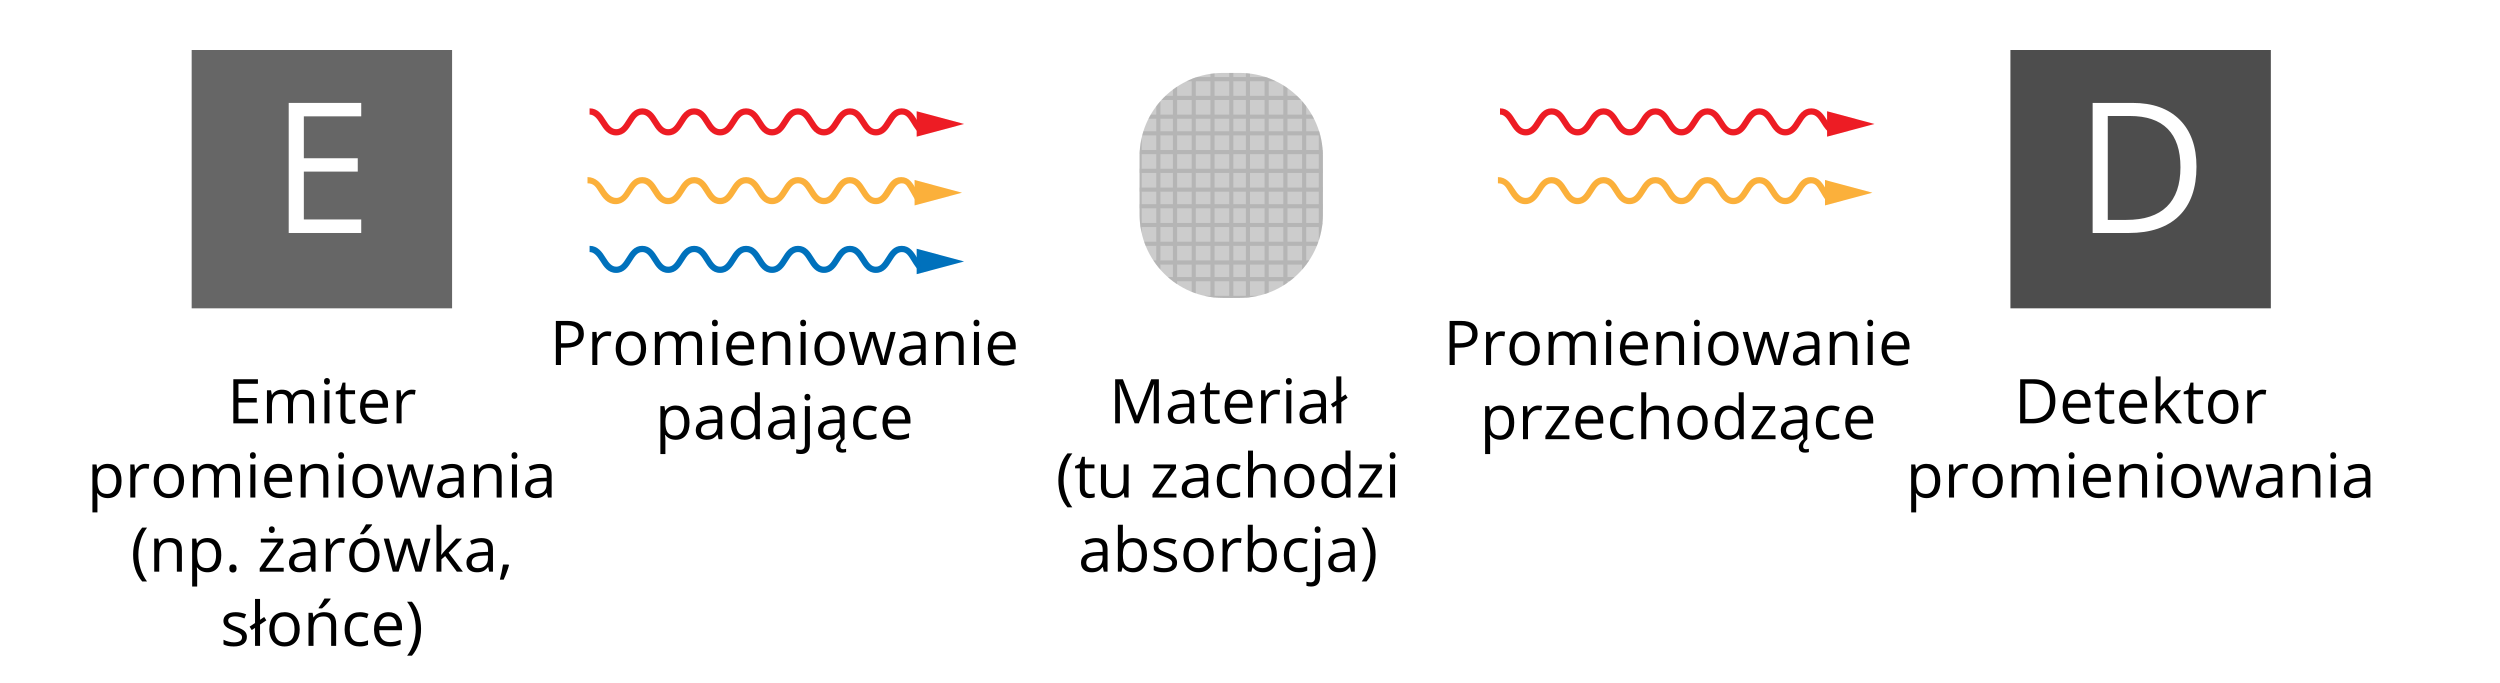<?xml version="1.0" encoding="utf-8"?>
<!-- Generator: Adobe Illustrator 16.0.0, SVG Export Plug-In . SVG Version: 6.00 Build 0)  -->
<!DOCTYPE svg PUBLIC "-//W3C//DTD SVG 1.1//EN" "http://www.w3.org/Graphics/SVG/1.1/DTD/svg11.dtd">
<svg xmlns="http://www.w3.org/2000/svg" xmlns:xlink="http://www.w3.org/1999/xlink" version="1.1" x="0px" y="0px" viewBox="0 0 1200 328" enable-background="new 0 0 1200 328" xml:space="preserve">
<g id="bg">
	<rect fill="#FFFFFF" width="1200" height="328"/>
</g>
<g id="Layer_5">
	<g>
		<g>
			<path d="M123.805,203.213h-11.806v-21.178h11.806v2.187h-9.344v6.823h8.778v2.173h-8.778v7.794h9.344V203.213z"/>
			<path d="M148.372,203.213v-10.328c0-1.266-0.271-2.215-0.811-2.847c-0.541-0.632-1.382-0.949-2.521-0.949     c-1.497,0-2.604,0.431-3.317,1.29c-0.715,0.859-1.072,2.182-1.072,3.969v8.865h-2.404v-10.328c0-1.266-0.271-2.215-0.812-2.847     s-1.386-0.949-2.535-0.949c-1.507,0-2.61,0.452-3.31,1.354c-0.701,0.903-1.051,2.383-1.051,4.439v8.33h-2.404v-15.877h1.955     l0.392,2.174h0.115c0.454-0.773,1.094-1.377,1.92-1.812c0.825-0.435,1.75-0.651,2.774-0.651c2.481,0,4.104,0.898,4.867,2.694     h0.115c0.474-0.831,1.159-1.487,2.058-1.97c0.897-0.483,1.921-0.725,3.07-0.725c1.797,0,3.142,0.461,4.035,1.383     c0.893,0.923,1.34,2.398,1.34,4.426v10.357H148.372z"/>
			<path d="M155.528,183.034c0-0.551,0.135-0.954,0.405-1.21s0.608-0.384,1.015-0.384c0.386,0,0.719,0.13,0.999,0.392     c0.28,0.26,0.42,0.661,0.42,1.202s-0.14,0.944-0.42,1.21s-0.613,0.398-0.999,0.398c-0.406,0-0.744-0.133-1.015-0.398     S155.528,183.575,155.528,183.034z M158.136,203.213h-2.404v-15.877h2.404V203.213z"/>
			<path d="M168.363,201.518c0.425,0,0.835-0.031,1.231-0.094c0.396-0.063,0.71-0.128,0.941-0.195v1.84     c-0.261,0.125-0.645,0.229-1.151,0.311c-0.508,0.082-0.964,0.123-1.369,0.123c-3.071,0-4.606-1.617-4.606-4.852v-9.445h-2.274     v-1.159l2.274-0.999l1.014-3.391h1.391v3.68h4.606v1.869h-4.606v9.344c0,0.955,0.227,1.689,0.681,2.201     S167.571,201.518,168.363,201.518z"/>
			<path d="M180.416,203.502c-2.347,0-4.199-0.714-5.556-2.143c-1.357-1.43-2.035-3.414-2.035-5.955c0-2.559,0.63-4.592,1.891-6.098     c1.26-1.507,2.952-2.26,5.077-2.26c1.989,0,3.563,0.654,4.723,1.963c1.158,1.309,1.738,3.035,1.738,5.178v1.521h-10.938     c0.049,1.864,0.52,3.279,1.413,4.244c0.893,0.967,2.15,1.449,3.773,1.449c1.709,0,3.398-0.357,5.069-1.072v2.145     c-0.85,0.367-1.653,0.629-2.411,0.789C182.402,203.423,181.487,203.502,180.416,203.502z M179.764,189.061     c-1.274,0-2.291,0.415-3.049,1.246c-0.759,0.83-1.205,1.979-1.34,3.447h8.3c0-1.517-0.338-2.678-1.014-3.484     S181.02,189.061,179.764,189.061z"/>
			<path d="M197.597,187.047c0.704,0,1.337,0.058,1.897,0.174l-0.333,2.23c-0.657-0.145-1.236-0.217-1.738-0.217     c-1.285,0-2.384,0.521-3.296,1.564c-0.913,1.043-1.369,2.342-1.369,3.896v8.518h-2.404v-15.877h1.984l0.275,2.941h0.115     c0.589-1.033,1.299-1.83,2.13-2.391C195.688,187.326,196.602,187.047,197.597,187.047z"/>
			<path d="M51.751,239.104c-1.034,0-1.978-0.191-2.832-0.572c-0.855-0.382-1.572-0.969-2.151-1.76h-0.174     c0.116,0.927,0.174,1.806,0.174,2.636v6.533h-2.405v-23.003h1.956l0.333,2.172h0.116c0.618-0.869,1.337-1.496,2.159-1.883     c0.82-0.387,1.762-0.58,2.825-0.58c2.105,0,3.73,0.721,4.875,2.159c1.144,1.438,1.716,3.458,1.716,6.056     c0,2.607-0.582,4.633-1.746,6.076S53.818,239.104,51.751,239.104z M51.404,224.689c-1.623,0-2.796,0.449-3.52,1.348     c-0.725,0.898-1.096,2.327-1.116,4.287v0.537c0,2.23,0.372,3.826,1.116,4.787c0.743,0.961,1.936,1.441,3.578,1.441     c1.372,0,2.446-0.555,3.223-1.666c0.777-1.11,1.166-2.641,1.166-4.592c0-1.98-0.389-3.498-1.166-4.557     C53.907,225.219,52.813,224.689,51.404,224.689z"/>
			<path d="M69.786,222.646c0.705,0,1.337,0.059,1.897,0.174l-0.333,2.231c-0.657-0.145-1.236-0.218-1.738-0.218     c-1.285,0-2.383,0.521-3.295,1.564s-1.369,2.343-1.369,3.897v8.518h-2.405v-15.876h1.985l0.275,2.939h0.116     c0.589-1.033,1.299-1.83,2.129-2.39S68.792,222.646,69.786,222.646z"/>
			<path d="M88.357,230.861c0,2.588-0.652,4.608-1.956,6.062c-1.304,1.454-3.105,2.181-5.403,2.181c-1.42,0-2.68-0.334-3.781-1     c-1.101-0.666-1.951-1.622-2.55-2.868c-0.599-1.245-0.898-2.704-0.898-4.374c0-2.589,0.647-4.604,1.941-6.049     c1.294-1.443,3.09-2.166,5.389-2.166c2.221,0,3.986,0.739,5.295,2.217C87.703,226.342,88.357,228.34,88.357,230.861z      M76.261,230.861c0,2.027,0.406,3.572,1.217,4.635c0.811,1.063,2.003,1.594,3.578,1.594s2.769-0.529,3.585-1.586     c0.816-1.059,1.224-2.605,1.224-4.643c0-2.02-0.408-3.552-1.224-4.6c-0.816-1.048-2.021-1.572-3.614-1.572     c-1.574,0-2.762,0.518-3.563,1.551C76.662,227.273,76.261,228.813,76.261,230.861z"/>
			<path d="M112.81,238.813v-10.329c0-1.264-0.271-2.213-0.812-2.846s-1.381-0.949-2.521-0.949c-1.497,0-2.603,0.43-3.317,1.289     s-1.072,2.184-1.072,3.97v8.865h-2.404v-10.329c0-1.264-0.271-2.213-0.812-2.846s-1.386-0.949-2.535-0.949     c-1.506,0-2.609,0.451-3.31,1.354s-1.05,2.384-1.05,4.44v8.329h-2.405v-15.876h1.956l0.392,2.172h0.116     c0.454-0.771,1.094-1.376,1.919-1.811s1.75-0.652,2.774-0.652c2.481,0,4.104,0.898,4.867,2.695h0.116     c0.473-0.83,1.158-1.487,2.057-1.971c0.898-0.482,1.922-0.725,3.071-0.725c1.796,0,3.141,0.462,4.034,1.385     c0.894,0.922,1.34,2.396,1.34,4.425v10.357H112.81z"/>
			<path d="M119.966,218.635c0-0.551,0.135-0.953,0.405-1.21c0.271-0.255,0.608-0.384,1.015-0.384c0.386,0,0.719,0.131,0.999,0.391     c0.28,0.262,0.42,0.662,0.42,1.203s-0.14,0.943-0.42,1.209s-0.613,0.398-0.999,0.398c-0.406,0-0.744-0.133-1.015-0.398     S119.966,219.176,119.966,218.635z M122.573,238.813h-2.404v-15.876h2.404V238.813z"/>
			<path d="M134.379,239.104c-2.347,0-4.199-0.715-5.556-2.145c-1.357-1.429-2.035-3.414-2.035-5.953c0-2.56,0.63-4.592,1.891-6.099     c1.26-1.507,2.952-2.261,5.077-2.261c1.989,0,3.563,0.655,4.723,1.963c1.158,1.31,1.738,3.035,1.738,5.18v1.521h-10.938     c0.049,1.864,0.52,3.278,1.413,4.245c0.893,0.965,2.15,1.448,3.773,1.448c1.709,0,3.398-0.357,5.069-1.072v2.144     c-0.85,0.367-1.653,0.631-2.411,0.79C136.365,239.023,135.45,239.104,134.379,239.104z M133.727,224.66     c-1.274,0-2.291,0.416-3.049,1.246c-0.759,0.831-1.205,1.98-1.34,3.447h8.3c0-1.516-0.338-2.677-1.014-3.483     C135.948,225.064,134.982,224.66,133.727,224.66z"/>
			<path d="M155.181,238.813v-10.271c0-1.294-0.295-2.26-0.884-2.896c-0.589-0.639-1.512-0.957-2.767-0.957     c-1.661,0-2.878,0.449-3.65,1.348c-0.773,0.898-1.159,2.381-1.159,4.447v8.329h-2.404v-15.876h1.955l0.392,2.172h0.115     c0.493-0.781,1.184-1.388,2.072-1.817c0.888-0.43,1.878-0.646,2.97-0.646c1.912,0,3.351,0.462,4.316,1.385     c0.966,0.922,1.448,2.396,1.448,4.425v10.357H155.181z"/>
			<path d="M162.322,218.635c0-0.551,0.135-0.953,0.405-1.21c0.271-0.255,0.608-0.384,1.015-0.384c0.386,0,0.719,0.131,0.999,0.391     c0.28,0.262,0.42,0.662,0.42,1.203s-0.14,0.943-0.42,1.209s-0.613,0.398-0.999,0.398c-0.406,0-0.744-0.133-1.015-0.398     S162.322,219.176,162.322,218.635z M164.93,238.813h-2.404v-15.876h2.404V238.813z"/>
			<path d="M183.732,230.861c0,2.588-0.651,4.608-1.955,6.062c-1.304,1.454-3.105,2.181-5.403,2.181c-1.42,0-2.68-0.334-3.781-1     c-1.101-0.666-1.95-1.622-2.549-2.868c-0.6-1.245-0.898-2.704-0.898-4.374c0-2.589,0.646-4.604,1.941-6.049     c1.294-1.443,3.09-2.166,5.389-2.166c2.221,0,3.985,0.739,5.294,2.217C183.078,226.342,183.732,228.34,183.732,230.861z      M171.637,230.861c0,2.027,0.406,3.572,1.217,4.635c0.812,1.063,2.004,1.594,3.578,1.594s2.77-0.529,3.585-1.586     c0.816-1.059,1.225-2.605,1.225-4.643c0-2.02-0.408-3.552-1.225-4.6c-0.815-1.048-2.021-1.572-3.614-1.572     c-1.574,0-2.762,0.518-3.563,1.551S171.637,228.813,171.637,230.861z"/>
			<path d="M200.913,238.813l-2.912-9.314c-0.184-0.569-0.526-1.864-1.028-3.882h-0.116c-0.386,1.689-0.724,2.994-1.014,3.91     l-2.999,9.286h-2.781l-4.331-15.876h2.521c1.023,3.988,1.804,7.025,2.34,9.111s0.843,3.49,0.92,4.215h0.115     c0.106-0.551,0.278-1.262,0.515-2.137c0.236-0.873,0.441-1.566,0.615-2.078l2.912-9.111h2.607l2.839,9.111     c0.541,1.66,0.908,3.057,1.102,4.186h0.115c0.039-0.348,0.143-0.883,0.312-1.607s1.176-4.621,3.021-11.689h2.492l-4.39,15.876     H200.913z"/>
			<path d="M220.788,238.813l-0.479-2.26h-0.116c-0.792,0.995-1.581,1.669-2.368,2.021c-0.787,0.353-1.77,0.529-2.948,0.529     c-1.574,0-2.808-0.406-3.701-1.217c-0.893-0.812-1.34-1.965-1.34-3.463c0-3.205,2.564-4.887,7.692-5.041l2.694-0.086v-0.986     c0-1.245-0.268-2.165-0.804-2.759c-0.536-0.595-1.394-0.892-2.571-0.892c-1.323,0-2.82,0.406-4.491,1.217l-0.738-1.84     c0.782-0.424,1.639-0.758,2.571-0.999c0.932-0.241,1.866-0.362,2.803-0.362c1.893,0,3.296,0.42,4.208,1.261     c0.913,0.841,1.369,2.188,1.369,4.042v10.835H220.788z M215.355,237.119c1.497,0,2.673-0.41,3.527-1.232     c0.854-0.82,1.282-1.97,1.282-3.447v-1.434l-2.405,0.102c-1.912,0.067-3.29,0.364-4.136,0.891     c-0.845,0.526-1.268,1.345-1.268,2.455c0,0.869,0.264,1.531,0.79,1.984C213.673,236.892,214.409,237.119,215.355,237.119z"/>
			<path d="M238.388,238.813v-10.271c0-1.294-0.295-2.26-0.884-2.896c-0.589-0.639-1.512-0.957-2.767-0.957     c-1.661,0-2.878,0.449-3.65,1.348c-0.773,0.898-1.159,2.381-1.159,4.447v8.329h-2.404v-15.876h1.955l0.392,2.172h0.115     c0.493-0.781,1.184-1.388,2.072-1.817c0.888-0.43,1.878-0.646,2.97-0.646c1.912,0,3.351,0.462,4.316,1.385     c0.966,0.922,1.448,2.396,1.448,4.425v10.357H238.388z"/>
			<path d="M245.529,218.635c0-0.551,0.135-0.953,0.405-1.21c0.271-0.255,0.608-0.384,1.015-0.384c0.386,0,0.719,0.131,0.999,0.391     c0.28,0.262,0.42,0.662,0.42,1.203s-0.14,0.943-0.42,1.209s-0.613,0.398-0.999,0.398c-0.406,0-0.744-0.133-1.015-0.398     S245.529,219.176,245.529,218.635z M248.137,238.813h-2.404v-15.876h2.404V238.813z"/>
			<path d="M263,238.813l-0.479-2.26h-0.116c-0.792,0.995-1.581,1.669-2.368,2.021c-0.787,0.353-1.77,0.529-2.948,0.529     c-1.574,0-2.808-0.406-3.701-1.217c-0.893-0.812-1.34-1.965-1.34-3.463c0-3.205,2.564-4.887,7.692-5.041l2.694-0.086v-0.986     c0-1.245-0.268-2.165-0.804-2.759c-0.536-0.595-1.394-0.892-2.571-0.892c-1.323,0-2.82,0.406-4.491,1.217l-0.738-1.84     c0.782-0.424,1.639-0.758,2.571-0.999c0.932-0.241,1.866-0.362,2.803-0.362c1.893,0,3.296,0.42,4.208,1.261     c0.913,0.841,1.369,2.188,1.369,4.042v10.835H263z M257.567,237.119c1.497,0,2.673-0.41,3.527-1.232     c0.854-0.82,1.282-1.97,1.282-3.447v-1.434l-2.405,0.102c-1.912,0.067-3.29,0.364-4.136,0.891     c-0.845,0.526-1.268,1.345-1.268,2.455c0,0.869,0.264,1.531,0.79,1.984C255.885,236.892,256.621,237.119,257.567,237.119z"/>
			<path d="M63.891,266.287c0-2.559,0.374-4.953,1.123-7.185c0.748-2.231,1.828-4.187,3.238-5.866h2.347     c-1.391,1.863-2.437,3.91-3.136,6.141c-0.701,2.231-1.05,4.525-1.05,6.881c0,2.318,0.357,4.583,1.072,6.795     c0.715,2.211,1.743,4.229,3.085,6.055h-2.317c-1.42-1.642-2.501-3.559-3.245-5.751S63.891,268.809,63.891,266.287z"/>
			<path d="M84.895,274.414v-10.271c0-1.294-0.295-2.26-0.884-2.897c-0.589-0.637-1.511-0.956-2.767-0.956     c-1.661,0-2.878,0.449-3.65,1.348c-0.773,0.897-1.159,2.38-1.159,4.446v8.33H74.03v-15.877h1.956l0.392,2.174h0.116     c0.493-0.783,1.183-1.389,2.071-1.818s1.878-0.645,2.97-0.645c1.912,0,3.351,0.461,4.317,1.383     c0.965,0.923,1.449,2.398,1.449,4.426v10.357H84.895z"/>
			<path d="M99.627,274.703c-1.033,0-1.977-0.189-2.832-0.572c-0.855-0.381-1.572-0.967-2.151-1.76H94.47     c0.116,0.928,0.174,1.807,0.174,2.637v6.533h-2.405v-23.004h1.956l0.333,2.174h0.116c0.618-0.869,1.337-1.498,2.159-1.884     c0.82-0.386,1.762-0.579,2.824-0.579c2.105,0,3.73,0.719,4.875,2.158s1.717,3.457,1.717,6.055c0,2.607-0.582,4.634-1.746,6.077     C103.309,273.982,101.693,274.703,99.627,274.703z M99.279,260.29c-1.622,0-2.795,0.449-3.52,1.348     c-0.725,0.897-1.096,2.327-1.116,4.288v0.535c0,2.23,0.372,3.827,1.116,4.788c0.743,0.961,1.936,1.441,3.578,1.441     c1.371,0,2.445-0.556,3.223-1.666s1.166-2.642,1.166-4.593c0-1.979-0.389-3.498-1.166-4.555     C101.783,260.818,100.689,260.29,99.279,260.29z"/>
			<path d="M110.072,272.879c0-0.647,0.146-1.138,0.441-1.471s0.717-0.5,1.268-0.5c0.56,0,0.997,0.167,1.312,0.5     c0.313,0.333,0.471,0.823,0.471,1.471c0,0.627-0.16,1.11-0.479,1.448s-0.753,0.507-1.304,0.507c-0.492,0-0.9-0.152-1.224-0.456     C110.233,274.074,110.072,273.574,110.072,272.879z"/>
			<path d="M136.175,274.414h-11.517v-1.637l8.663-12.371h-8.127v-1.869h10.764v1.869l-8.547,12.139h8.764V274.414z      M129.048,254.235c0-0.551,0.135-0.954,0.405-1.21s0.608-0.384,1.015-0.384c0.386,0,0.719,0.13,0.999,0.392     c0.28,0.26,0.42,0.661,0.42,1.202s-0.14,0.944-0.42,1.21s-0.613,0.398-0.999,0.398c-0.406,0-0.744-0.133-1.015-0.398     S129.048,254.776,129.048,254.235z"/>
			<path d="M149.662,274.414l-0.479-2.26h-0.116c-0.792,0.994-1.581,1.668-2.368,2.021s-1.77,0.528-2.948,0.528     c-1.574,0-2.808-0.404-3.701-1.217c-0.893-0.811-1.34-1.965-1.34-3.461c0-3.207,2.564-4.887,7.692-5.041l2.694-0.088v-0.984     c0-1.246-0.268-2.166-0.804-2.76s-1.394-0.891-2.571-0.891c-1.323,0-2.82,0.405-4.491,1.217l-0.738-1.84     c0.782-0.426,1.639-0.758,2.571-1c0.932-0.241,1.866-0.361,2.803-0.361c1.893,0,3.296,0.42,4.208,1.26     c0.913,0.84,1.369,2.188,1.369,4.041v10.836H149.662z M144.229,272.719c1.497,0,2.673-0.41,3.527-1.23     c0.854-0.821,1.282-1.971,1.282-3.448v-1.435l-2.405,0.102c-1.912,0.068-3.29,0.365-4.136,0.892     c-0.845,0.526-1.268,1.345-1.268,2.455c0,0.869,0.264,1.53,0.79,1.985C142.547,272.492,143.283,272.719,144.229,272.719z"/>
			<path d="M163.641,258.248c0.704,0,1.337,0.058,1.897,0.174l-0.333,2.23c-0.657-0.145-1.236-0.217-1.738-0.217     c-1.285,0-2.384,0.521-3.296,1.564c-0.913,1.043-1.369,2.342-1.369,3.896v8.518h-2.404v-15.877h1.984l0.275,2.941h0.115     c0.589-1.033,1.299-1.83,2.13-2.391C161.732,258.527,162.646,258.248,163.641,258.248z"/>
			<path d="M182.211,266.461c0,2.588-0.651,4.609-1.955,6.063s-3.105,2.18-5.403,2.18c-1.42,0-2.68-0.332-3.781-0.999     c-1.101-0.666-1.95-1.622-2.549-2.868c-0.6-1.246-0.898-2.703-0.898-4.375c0-2.588,0.646-4.604,1.941-6.047     c1.294-1.444,3.09-2.166,5.389-2.166c2.221,0,3.985,0.738,5.294,2.217C181.557,261.941,182.211,263.941,182.211,266.461z      M170.115,266.461c0,2.028,0.406,3.574,1.217,4.636c0.812,1.063,2.004,1.594,3.578,1.594s2.77-0.528,3.585-1.587     c0.816-1.057,1.225-2.604,1.225-4.643c0-2.018-0.408-3.551-1.225-4.6c-0.815-1.047-2.021-1.571-3.614-1.571     c-1.574,0-2.762,0.517-3.563,1.55S170.115,264.414,170.115,266.461z M172.896,256.074c0.464-0.598,0.964-1.322,1.5-2.172     c0.535-0.85,0.958-1.589,1.268-2.217h2.926v0.305c-0.425,0.627-1.058,1.4-1.897,2.317c-0.841,0.917-1.569,1.628-2.188,2.13     h-1.608V256.074z"/>
			<path d="M199.392,274.414l-2.912-9.314c-0.184-0.57-0.526-1.863-1.028-3.883h-0.116c-0.386,1.691-0.724,2.994-1.014,3.912     l-2.999,9.285h-2.781l-4.331-15.877h2.521c1.023,3.988,1.804,7.025,2.34,9.111c0.536,2.087,0.843,3.492,0.92,4.217h0.115     c0.106-0.551,0.278-1.264,0.515-2.137c0.236-0.875,0.441-1.567,0.615-2.08l2.912-9.111h2.607l2.839,9.111     c0.541,1.662,0.908,3.057,1.102,4.188h0.115c0.039-0.348,0.143-0.884,0.312-1.608c0.169-0.724,1.176-4.621,3.021-11.69h2.492     l-4.39,15.877H199.392z"/>
			<path d="M211.878,266.287c0.415-0.588,1.048-1.361,1.898-2.317l5.128-5.433h2.854l-6.432,6.766l6.881,9.111h-2.912l-5.605-7.504     l-1.812,1.564v5.939h-2.375v-22.54h2.375v11.95c0,0.531-0.038,1.354-0.115,2.463H211.878z"/>
			<path d="M234.839,274.414l-0.479-2.26h-0.116c-0.792,0.994-1.581,1.668-2.368,2.021s-1.77,0.528-2.948,0.528     c-1.574,0-2.808-0.404-3.701-1.217c-0.893-0.811-1.34-1.965-1.34-3.461c0-3.207,2.564-4.887,7.692-5.041l2.694-0.088v-0.984     c0-1.246-0.268-2.166-0.804-2.76s-1.394-0.891-2.571-0.891c-1.323,0-2.82,0.405-4.491,1.217l-0.738-1.84     c0.782-0.426,1.639-0.758,2.571-1c0.932-0.241,1.866-0.361,2.803-0.361c1.893,0,3.296,0.42,4.208,1.26     c0.913,0.84,1.369,2.188,1.369,4.041v10.836H234.839z M229.406,272.719c1.497,0,2.673-0.41,3.527-1.23     c0.854-0.821,1.282-1.971,1.282-3.448v-1.435l-2.405,0.102c-1.912,0.068-3.29,0.365-4.136,0.892     c-0.845,0.526-1.268,1.345-1.268,2.455c0,0.869,0.264,1.53,0.79,1.985C227.724,272.492,228.46,272.719,229.406,272.719z"/>
			<path d="M244.096,270.967l0.217,0.333c-0.251,0.966-0.613,2.089-1.086,3.368c-0.474,1.279-0.966,2.469-1.478,3.57h-1.811     c0.261-1.004,0.548-2.245,0.861-3.723s0.533-2.66,0.659-3.549H244.096z"/>
			<path d="M118.503,305.684c0,1.478-0.551,2.617-1.651,3.418c-1.101,0.803-2.646,1.203-4.636,1.203c-2.105,0-3.747-0.334-4.925-1     v-2.23c0.763,0.387,1.581,0.69,2.455,0.912c0.874,0.223,1.717,0.334,2.528,0.334c1.255,0,2.221-0.201,2.896-0.602     s1.015-1.012,1.015-1.832c0-0.619-0.269-1.146-0.805-1.587c-0.535-0.438-1.581-0.958-3.136-1.558     c-1.478-0.55-2.528-1.03-3.15-1.441c-0.623-0.41-1.087-0.876-1.391-1.397c-0.305-0.521-0.457-1.144-0.457-1.868     c0-1.295,0.526-2.315,1.579-3.064c1.053-0.748,2.496-1.123,4.331-1.123c1.71,0,3.381,0.348,5.013,1.043l-0.854,1.957     c-1.594-0.657-3.037-0.986-4.332-0.986c-1.14,0-1.999,0.18-2.578,0.537s-0.869,0.85-0.869,1.477c0,0.426,0.108,0.787,0.326,1.087     c0.217,0.3,0.567,0.585,1.05,0.854c0.483,0.271,1.41,0.662,2.781,1.174c1.884,0.686,3.155,1.376,3.817,2.071     C118.172,303.757,118.503,304.631,118.503,305.684z"/>
			<path d="M124.818,297.499l1.984-1.362l1.043,1.623l-3.027,2.043v10.212h-2.404v-8.634l-1.594,1.043l-1.014-1.637l2.607-1.724     v-11.589h2.404V297.499z"/>
			<path d="M143.867,302.063c0,2.588-0.651,4.608-1.955,6.062c-1.304,1.454-3.105,2.181-5.403,2.181c-1.42,0-2.68-0.334-3.781-1     c-1.101-0.666-1.95-1.622-2.549-2.868c-0.6-1.245-0.898-2.704-0.898-4.374c0-2.589,0.646-4.604,1.941-6.049     c1.294-1.443,3.09-2.166,5.389-2.166c2.221,0,3.985,0.739,5.294,2.217C143.213,297.543,143.867,299.541,143.867,302.063z      M131.771,302.063c0,2.027,0.406,3.572,1.217,4.635c0.812,1.063,2.004,1.594,3.578,1.594s2.77-0.529,3.585-1.586     c0.816-1.059,1.225-2.605,1.225-4.643c0-2.02-0.408-3.552-1.225-4.6c-0.815-1.048-2.021-1.572-3.614-1.572     c-1.574,0-2.762,0.518-3.563,1.551S131.771,300.015,131.771,302.063z"/>
			<path d="M158.948,310.015v-10.271c0-1.294-0.295-2.26-0.884-2.896c-0.589-0.639-1.512-0.957-2.767-0.957     c-1.661,0-2.878,0.449-3.65,1.348c-0.773,0.898-1.159,2.381-1.159,4.447v8.329h-2.404v-15.876h1.955l0.392,2.172h0.115     c0.493-0.781,1.184-1.388,2.072-1.817c0.888-0.43,1.878-0.646,2.97-0.646c1.912,0,3.351,0.462,4.316,1.385     c0.966,0.922,1.448,2.396,1.448,4.425v10.357H158.948z M152.979,291.676c0.464-0.6,0.964-1.323,1.5-2.174     c0.536-0.85,0.958-1.588,1.268-2.216h2.926v0.304c-0.425,0.629-1.058,1.4-1.897,2.318s-1.569,1.627-2.188,2.129h-1.608V291.676z"/>
			<path d="M172.637,310.305c-2.299,0-4.078-0.707-5.338-2.123c-1.261-1.414-1.891-3.416-1.891-6.004     c0-2.656,0.64-4.708,1.919-6.156c1.28-1.449,3.103-2.174,5.469-2.174c0.763,0,1.525,0.083,2.289,0.247     c0.763,0.164,1.361,0.357,1.796,0.579l-0.738,2.043c-0.531-0.213-1.111-0.389-1.738-0.529c-0.628-0.14-1.184-0.209-1.666-0.209     c-3.226,0-4.839,2.057-4.839,6.17c0,1.951,0.394,3.448,1.181,4.491s1.953,1.564,3.498,1.564c1.323,0,2.681-0.285,4.071-0.854     v2.129C175.587,310.029,174.249,310.305,172.637,310.305z"/>
			<path d="M187.123,310.305c-2.347,0-4.199-0.715-5.556-2.145c-1.357-1.429-2.035-3.414-2.035-5.953c0-2.56,0.63-4.592,1.891-6.099     c1.26-1.507,2.952-2.261,5.077-2.261c1.989,0,3.563,0.655,4.723,1.963c1.158,1.31,1.738,3.035,1.738,5.18v1.521h-10.938     c0.049,1.864,0.52,3.278,1.413,4.245c0.893,0.965,2.15,1.448,3.773,1.448c1.709,0,3.398-0.357,5.069-1.072v2.144     c-0.85,0.367-1.653,0.631-2.411,0.79C189.109,310.225,188.194,310.305,187.123,310.305z M186.471,295.861     c-1.274,0-2.291,0.416-3.049,1.246c-0.759,0.831-1.205,1.98-1.34,3.447h8.3c0-1.516-0.338-2.677-1.014-3.483     C188.692,296.266,187.727,295.861,186.471,295.861z"/>
			<path d="M202.102,301.889c0,2.539-0.375,4.905-1.123,7.098c-0.748,2.191-1.827,4.1-3.237,5.722h-2.317     c1.342-1.815,2.37-3.831,3.085-6.048s1.072-4.483,1.072-6.801c0-2.356-0.351-4.65-1.051-6.881s-1.745-4.278-3.136-6.143h2.347     c1.42,1.69,2.501,3.653,3.245,5.889C201.729,296.961,202.102,299.348,202.102,301.889z"/>
		</g>
	</g>
	<g>
		<g>
			<path d="M544.651,203.213l-7.185-18.773h-0.116c0.136,1.486,0.203,3.254,0.203,5.302v13.472h-2.274v-21.178h3.708l6.707,17.469     h0.116l6.765-17.469h3.68v21.178h-2.463v-13.646c0-1.565,0.067-3.265,0.203-5.099h-0.116l-7.242,18.744H544.651z"/>
			<path d="M571.466,203.213l-0.479-2.26h-0.116c-0.792,0.994-1.581,1.668-2.368,2.021s-1.77,0.528-2.948,0.528     c-1.574,0-2.808-0.404-3.701-1.217c-0.893-0.811-1.34-1.965-1.34-3.461c0-3.207,2.564-4.887,7.692-5.041l2.694-0.088v-0.984     c0-1.246-0.268-2.166-0.804-2.76s-1.394-0.891-2.571-0.891c-1.323,0-2.82,0.405-4.491,1.217l-0.738-1.84     c0.782-0.426,1.639-0.758,2.571-1c0.932-0.241,1.866-0.361,2.803-0.361c1.893,0,3.296,0.42,4.208,1.26     c0.913,0.84,1.369,2.188,1.369,4.041v10.836H571.466z M566.033,201.518c1.497,0,2.673-0.41,3.527-1.23     c0.854-0.821,1.282-1.971,1.282-3.448v-1.435l-2.405,0.102c-1.912,0.068-3.29,0.365-4.136,0.892     c-0.845,0.526-1.268,1.345-1.268,2.455c0,0.869,0.264,1.53,0.79,1.985C564.351,201.291,565.087,201.518,566.033,201.518z"/>
			<path d="M583.329,201.518c0.425,0,0.835-0.031,1.231-0.094c0.396-0.063,0.71-0.128,0.941-0.195v1.84     c-0.261,0.125-0.645,0.229-1.151,0.311c-0.508,0.082-0.964,0.123-1.369,0.123c-3.071,0-4.606-1.617-4.606-4.852v-9.445h-2.274     v-1.159l2.274-0.999l1.014-3.391h1.391v3.68h4.606v1.869h-4.606v9.344c0,0.955,0.227,1.689,0.681,2.201     S582.537,201.518,583.329,201.518z"/>
			<path d="M595.382,203.502c-2.347,0-4.199-0.714-5.556-2.143c-1.357-1.43-2.035-3.414-2.035-5.955c0-2.559,0.63-4.592,1.891-6.098     c1.26-1.507,2.952-2.26,5.077-2.26c1.989,0,3.563,0.654,4.723,1.963c1.158,1.309,1.738,3.035,1.738,5.178v1.521h-10.938     c0.049,1.864,0.52,3.279,1.413,4.244c0.893,0.967,2.15,1.449,3.773,1.449c1.709,0,3.398-0.357,5.069-1.072v2.145     c-0.85,0.367-1.653,0.629-2.411,0.789C597.368,203.423,596.453,203.502,595.382,203.502z M594.729,189.061     c-1.274,0-2.291,0.415-3.049,1.246c-0.759,0.83-1.205,1.979-1.34,3.447h8.3c0-1.517-0.338-2.678-1.014-3.484     S595.985,189.061,594.729,189.061z"/>
			<path d="M612.563,187.047c0.704,0,1.337,0.058,1.897,0.174l-0.333,2.23c-0.657-0.145-1.236-0.217-1.738-0.217     c-1.285,0-2.384,0.521-3.296,1.564c-0.913,1.043-1.369,2.342-1.369,3.896v8.518h-2.404v-15.877h1.984l0.275,2.941h0.115     c0.589-1.033,1.299-1.83,2.13-2.391C610.654,187.326,611.567,187.047,612.563,187.047z"/>
			<path d="M617.227,183.034c0-0.551,0.135-0.954,0.405-1.21s0.608-0.384,1.015-0.384c0.386,0,0.719,0.13,0.999,0.392     c0.28,0.26,0.42,0.661,0.42,1.202s-0.14,0.944-0.42,1.21s-0.613,0.398-0.999,0.398c-0.406,0-0.744-0.133-1.015-0.398     S617.227,183.575,617.227,183.034z M619.834,203.213h-2.404v-15.877h2.404V203.213z"/>
			<path d="M634.696,203.213l-0.479-2.26h-0.116c-0.792,0.994-1.581,1.668-2.368,2.021s-1.77,0.528-2.948,0.528     c-1.574,0-2.808-0.404-3.701-1.217c-0.893-0.811-1.34-1.965-1.34-3.461c0-3.207,2.564-4.887,7.692-5.041l2.694-0.088v-0.984     c0-1.246-0.268-2.166-0.804-2.76s-1.394-0.891-2.571-0.891c-1.323,0-2.82,0.405-4.491,1.217l-0.738-1.84     c0.782-0.426,1.639-0.758,2.571-1c0.932-0.241,1.866-0.361,2.803-0.361c1.893,0,3.296,0.42,4.208,1.26     c0.913,0.84,1.369,2.188,1.369,4.041v10.836H634.696z M629.264,201.518c1.497,0,2.673-0.41,3.527-1.23     c0.854-0.821,1.282-1.971,1.282-3.448v-1.435l-2.405,0.102c-1.912,0.068-3.29,0.365-4.136,0.892     c-0.845,0.526-1.268,1.345-1.268,2.455c0,0.869,0.264,1.53,0.79,1.985C627.581,201.291,628.317,201.518,629.264,201.518z"/>
			<path d="M643.837,190.697l1.984-1.361l1.043,1.622L643.837,193v10.213h-2.404v-8.634l-1.594,1.043l-1.014-1.637l2.607-1.724     v-11.589h2.404V190.697z"/>
			<path d="M508.01,230.688c0-2.56,0.374-4.955,1.123-7.186c0.748-2.23,1.828-4.187,3.238-5.867h2.347     c-1.391,1.864-2.437,3.912-3.136,6.143c-0.701,2.23-1.05,4.524-1.05,6.881c0,2.317,0.357,4.582,1.072,6.793     c0.715,2.212,1.743,4.23,3.085,6.056h-2.317c-1.42-1.642-2.501-3.559-3.245-5.751C508.381,235.564,508.01,233.207,508.01,230.688     z"/>
			<path d="M523.278,237.119c0.425,0,0.835-0.031,1.231-0.095c0.396-0.063,0.71-0.128,0.942-0.195v1.839     c-0.261,0.127-0.645,0.23-1.152,0.313s-0.963,0.123-1.369,0.123c-3.071,0-4.607-1.617-4.607-4.854v-9.444h-2.274v-1.159l2.274-1     l1.014-3.389h1.391v3.68h4.606v1.868h-4.606v9.343c0,0.957,0.227,1.69,0.681,2.203     C521.863,236.863,522.486,237.119,523.278,237.119z"/>
			<path d="M530.883,222.938v10.299c0,1.295,0.294,2.26,0.883,2.897s1.512,0.956,2.767,0.956c1.661,0,2.876-0.454,3.644-1.361     c0.768-0.908,1.151-2.391,1.151-4.447v-8.344h2.405v15.876h-1.985l-0.348-2.13h-0.13c-0.492,0.783-1.176,1.382-2.05,1.797     s-1.871,0.623-2.991,0.623c-1.932,0-3.378-0.459-4.339-1.377c-0.961-0.917-1.441-2.385-1.441-4.403v-10.386H530.883z"/>
			<path d="M564.693,238.813h-11.517v-1.637l8.663-12.371h-8.127v-1.868h10.764v1.868l-8.547,12.14h8.764V238.813z"/>
			<path d="M578.18,238.813l-0.479-2.26h-0.116c-0.792,0.995-1.581,1.669-2.368,2.021c-0.787,0.353-1.77,0.529-2.948,0.529     c-1.574,0-2.808-0.406-3.701-1.217c-0.893-0.812-1.34-1.965-1.34-3.463c0-3.205,2.564-4.887,7.692-5.041l2.694-0.086v-0.986     c0-1.245-0.268-2.165-0.804-2.759c-0.536-0.595-1.394-0.892-2.571-0.892c-1.323,0-2.82,0.406-4.491,1.217l-0.738-1.84     c0.782-0.424,1.639-0.758,2.571-0.999c0.932-0.241,1.866-0.362,2.803-0.362c1.893,0,3.296,0.42,4.208,1.261     c0.913,0.841,1.369,2.188,1.369,4.042v10.835H578.18z M572.747,237.119c1.497,0,2.673-0.41,3.527-1.232     c0.854-0.82,1.282-1.97,1.282-3.447v-1.434l-2.405,0.102c-1.912,0.067-3.29,0.364-4.136,0.891     c-0.845,0.526-1.268,1.345-1.268,2.455c0,0.869,0.264,1.531,0.79,1.984C571.064,236.892,571.801,237.119,572.747,237.119z"/>
			<path d="M591.261,239.104c-2.299,0-4.078-0.707-5.338-2.123c-1.261-1.414-1.891-3.416-1.891-6.004     c0-2.656,0.64-4.708,1.919-6.156c1.28-1.449,3.103-2.174,5.469-2.174c0.763,0,1.525,0.083,2.289,0.247     c0.763,0.164,1.361,0.357,1.796,0.579l-0.738,2.043c-0.531-0.213-1.111-0.389-1.738-0.529c-0.628-0.14-1.184-0.209-1.666-0.209     c-3.226,0-4.839,2.057-4.839,6.17c0,1.951,0.394,3.448,1.181,4.491s1.953,1.564,3.498,1.564c1.323,0,2.681-0.285,4.071-0.854     v2.129C594.211,238.828,592.873,239.104,591.261,239.104z"/>
			<path d="M609.903,238.813v-10.271c0-1.294-0.295-2.26-0.884-2.896c-0.589-0.639-1.512-0.957-2.767-0.957     c-1.671,0-2.89,0.454-3.658,1.361c-0.768,0.908-1.151,2.396-1.151,4.463v8.3h-2.404v-22.54h2.404v6.822     c0,0.821-0.039,1.502-0.116,2.043h0.146c0.473-0.763,1.146-1.363,2.021-1.803s1.871-0.66,2.991-0.66     c1.941,0,3.397,0.461,4.368,1.384c0.97,0.923,1.455,2.388,1.455,4.396v10.357H609.903z"/>
			<path d="M630.951,230.861c0,2.588-0.651,4.608-1.955,6.062c-1.304,1.454-3.105,2.181-5.403,2.181c-1.42,0-2.68-0.334-3.781-1     c-1.101-0.666-1.95-1.622-2.549-2.868c-0.6-1.245-0.898-2.704-0.898-4.374c0-2.589,0.646-4.604,1.941-6.049     c1.294-1.443,3.09-2.166,5.389-2.166c2.221,0,3.985,0.739,5.294,2.217C630.297,226.342,630.951,228.34,630.951,230.861z      M618.855,230.861c0,2.027,0.406,3.572,1.217,4.635c0.812,1.063,2.004,1.594,3.578,1.594s2.77-0.529,3.585-1.586     c0.816-1.059,1.225-2.605,1.225-4.643c0-2.02-0.408-3.552-1.225-4.6c-0.815-1.048-2.021-1.572-3.614-1.572     c-1.574,0-2.762,0.518-3.563,1.551S618.855,228.813,618.855,230.861z"/>
			<path d="M645.974,236.684h-0.131c-1.11,1.613-2.771,2.42-4.983,2.42c-2.076,0-3.691-0.71-4.846-2.13     c-1.153-1.419-1.73-3.438-1.73-6.056c0-2.616,0.579-4.649,1.738-6.098c1.159-1.449,2.771-2.174,4.838-2.174     c2.153,0,3.805,0.783,4.954,2.348h0.188l-0.102-1.145l-0.058-1.115v-6.461h2.404v22.54h-1.955L645.974,236.684z M641.164,237.09     c1.642,0,2.832-0.447,3.57-1.34c0.739-0.894,1.108-2.335,1.108-4.324v-0.508c0-2.25-0.374-3.855-1.123-4.816     c-0.748-0.961-1.943-1.441-3.585-1.441c-1.41,0-2.489,0.549-3.237,1.645c-0.749,1.096-1.123,2.645-1.123,4.643     c0,2.028,0.372,3.559,1.115,4.592C638.634,236.573,639.725,237.09,641.164,237.09z"/>
			<path d="M663.501,238.813h-11.517v-1.637l8.663-12.371h-8.127v-1.868h10.764v1.868l-8.547,12.14h8.764V238.813z"/>
			<path d="M667.021,218.635c0-0.551,0.135-0.953,0.405-1.21c0.271-0.255,0.608-0.384,1.015-0.384c0.386,0,0.719,0.131,0.999,0.391     c0.28,0.262,0.42,0.662,0.42,1.203s-0.14,0.943-0.42,1.209s-0.613,0.398-0.999,0.398c-0.406,0-0.744-0.133-1.015-0.398     S667.021,219.176,667.021,218.635z M669.629,238.813h-2.404v-15.876h2.404V238.813z"/>
			<path d="M529.84,274.414l-0.478-2.26h-0.116c-0.792,0.994-1.582,1.668-2.369,2.021s-1.77,0.528-2.948,0.528     c-1.574,0-2.808-0.404-3.701-1.217c-0.894-0.811-1.34-1.965-1.34-3.461c0-3.207,2.564-4.887,7.692-5.041l2.694-0.088v-0.984     c0-1.246-0.268-2.166-0.804-2.76c-0.536-0.594-1.394-0.891-2.571-0.891c-1.323,0-2.82,0.405-4.491,1.217l-0.739-1.84     c0.782-0.426,1.639-0.758,2.571-1c0.932-0.241,1.866-0.361,2.803-0.361c1.893,0,3.296,0.42,4.208,1.26s1.369,2.188,1.369,4.041     v10.836H529.84z M524.408,272.719c1.497,0,2.673-0.41,3.527-1.23c0.854-0.821,1.282-1.971,1.282-3.448v-1.435l-2.404,0.102     c-1.912,0.068-3.291,0.365-4.136,0.892c-0.845,0.526-1.268,1.345-1.268,2.455c0,0.869,0.263,1.53,0.79,1.985     C522.725,272.492,523.461,272.719,524.408,272.719z"/>
			<path d="M543.964,258.277c2.086,0,3.706,0.712,4.86,2.137c1.153,1.424,1.73,3.439,1.73,6.047s-0.582,4.634-1.745,6.077     c-1.164,1.444-2.779,2.165-4.846,2.165c-1.033,0-1.978-0.189-2.832-0.572c-0.854-0.381-1.572-0.967-2.151-1.76h-0.174     l-0.507,2.043h-1.724v-22.54h2.404v5.476c0,1.227-0.039,2.328-0.116,3.303h0.116     C540.101,259.068,541.762,258.277,543.964,258.277z M543.616,260.29c-1.642,0-2.825,0.472-3.549,1.413     c-0.725,0.941-1.087,2.527-1.087,4.758s0.372,3.827,1.115,4.788c0.744,0.961,1.937,1.441,3.578,1.441     c1.478,0,2.579-0.538,3.303-1.615c0.725-1.077,1.087-2.624,1.087-4.644c0-2.066-0.362-3.606-1.087-4.62     C546.253,260.797,545.132,260.29,543.616,260.29z"/>
			<path d="M564.997,270.083c0,1.478-0.551,2.617-1.651,3.419c-1.101,0.801-2.646,1.201-4.636,1.201     c-2.105,0-3.747-0.332-4.925-0.999v-2.23c0.763,0.386,1.581,0.69,2.455,0.913c0.874,0.222,1.717,0.332,2.528,0.332     c1.255,0,2.221-0.199,2.896-0.601s1.015-1.012,1.015-1.833c0-0.617-0.269-1.146-0.805-1.586     c-0.535-0.439-1.581-0.958-3.136-1.557c-1.478-0.551-2.528-1.031-3.15-1.441c-0.623-0.41-1.087-0.877-1.391-1.398     c-0.305-0.521-0.457-1.145-0.457-1.869c0-1.293,0.526-2.314,1.579-3.063c1.053-0.749,2.496-1.123,4.331-1.123     c1.71,0,3.381,0.348,5.013,1.043l-0.854,1.955c-1.594-0.656-3.037-0.984-4.332-0.984c-1.14,0-1.999,0.178-2.578,0.535     s-0.869,0.85-0.869,1.479c0,0.424,0.108,0.787,0.326,1.086c0.217,0.299,0.567,0.584,1.05,0.854     c0.483,0.271,1.41,0.661,2.781,1.173c1.884,0.687,3.155,1.377,3.817,2.072C564.666,268.156,564.997,269.03,564.997,270.083z"/>
			<path d="M582.612,266.461c0,2.588-0.651,4.609-1.955,6.063s-3.105,2.18-5.403,2.18c-1.42,0-2.68-0.332-3.781-0.999     c-1.101-0.666-1.95-1.622-2.549-2.868c-0.6-1.246-0.898-2.703-0.898-4.375c0-2.588,0.646-4.604,1.941-6.047     c1.294-1.444,3.09-2.166,5.389-2.166c2.221,0,3.985,0.738,5.294,2.217C581.958,261.941,582.612,263.941,582.612,266.461z      M570.517,266.461c0,2.028,0.406,3.574,1.217,4.636c0.812,1.063,2.004,1.594,3.578,1.594s2.77-0.528,3.585-1.587     c0.816-1.057,1.225-2.604,1.225-4.643c0-2.018-0.408-3.551-1.225-4.6c-0.815-1.047-2.021-1.571-3.614-1.571     c-1.574,0-2.762,0.517-3.563,1.55S570.517,264.414,570.517,266.461z"/>
			<path d="M594.071,258.248c0.704,0,1.337,0.058,1.897,0.174l-0.333,2.23c-0.657-0.145-1.236-0.217-1.738-0.217     c-1.285,0-2.384,0.521-3.296,1.564c-0.913,1.043-1.369,2.342-1.369,3.896v8.518h-2.404v-15.877h1.984l0.275,2.941h0.115     c0.589-1.033,1.299-1.83,2.13-2.391C592.163,258.527,593.076,258.248,594.071,258.248z"/>
			<path d="M606.326,258.277c2.086,0,3.706,0.712,4.86,2.137c1.153,1.424,1.73,3.439,1.73,6.047s-0.582,4.634-1.745,6.077     c-1.164,1.444-2.779,2.165-4.846,2.165c-1.033,0-1.978-0.189-2.832-0.572c-0.854-0.381-1.572-0.967-2.151-1.76h-0.174     l-0.507,2.043h-1.724v-22.54h2.404v5.476c0,1.227-0.039,2.328-0.116,3.303h0.116     C602.463,259.068,604.124,258.277,606.326,258.277z M605.979,260.29c-1.642,0-2.825,0.472-3.549,1.413     c-0.725,0.941-1.087,2.527-1.087,4.758s0.372,3.827,1.115,4.788c0.744,0.961,1.937,1.441,3.578,1.441     c1.478,0,2.579-0.538,3.303-1.615c0.725-1.077,1.087-2.624,1.087-4.644c0-2.066-0.362-3.606-1.087-4.62     C608.615,260.797,607.494,260.29,605.979,260.29z"/>
			<path d="M623.463,274.703c-2.299,0-4.078-0.707-5.338-2.121c-1.261-1.415-1.891-3.416-1.891-6.005     c0-2.655,0.64-4.708,1.919-6.156c1.28-1.448,3.103-2.173,5.469-2.173c0.763,0,1.525,0.082,2.289,0.246     c0.763,0.164,1.361,0.357,1.796,0.579l-0.738,2.043c-0.531-0.212-1.111-0.389-1.738-0.528c-0.628-0.141-1.184-0.211-1.666-0.211     c-3.226,0-4.839,2.057-4.839,6.172c0,1.95,0.394,3.447,1.181,4.49s1.953,1.564,3.498,1.564c1.323,0,2.681-0.285,4.071-0.855v2.13     C626.413,274.429,625.075,274.703,623.463,274.703z"/>
			<path d="M629.314,281.541c-0.918,0-1.661-0.121-2.231-0.361v-1.956c0.667,0.192,1.323,0.29,1.971,0.29     c0.753,0,1.306-0.206,1.658-0.616c0.353-0.411,0.529-1.036,0.529-1.876v-18.484h2.404v18.311     C633.646,279.977,632.202,281.541,629.314,281.541z M631.038,254.235c0-0.551,0.135-0.954,0.405-1.21s0.608-0.384,1.015-0.384     c0.386,0,0.719,0.13,0.999,0.392c0.28,0.26,0.42,0.661,0.42,1.202s-0.14,0.944-0.42,1.21s-0.613,0.398-0.999,0.398     c-0.406,0-0.744-0.133-1.015-0.398S631.038,254.776,631.038,254.235z"/>
			<path d="M648.509,274.414l-0.479-2.26h-0.116c-0.792,0.994-1.581,1.668-2.368,2.021s-1.77,0.528-2.948,0.528     c-1.574,0-2.808-0.404-3.701-1.217c-0.893-0.811-1.34-1.965-1.34-3.461c0-3.207,2.564-4.887,7.692-5.041l2.694-0.088v-0.984     c0-1.246-0.268-2.166-0.804-2.76s-1.394-0.891-2.571-0.891c-1.323,0-2.82,0.405-4.491,1.217l-0.738-1.84     c0.782-0.426,1.639-0.758,2.571-1c0.932-0.241,1.866-0.361,2.803-0.361c1.893,0,3.296,0.42,4.208,1.26     c0.913,0.84,1.369,2.188,1.369,4.041v10.836H648.509z M643.076,272.719c1.497,0,2.673-0.41,3.527-1.23     c0.854-0.821,1.282-1.971,1.282-3.448v-1.435l-2.405,0.102c-1.912,0.068-3.29,0.365-4.136,0.892     c-0.845,0.526-1.268,1.345-1.268,2.455c0,0.869,0.264,1.53,0.79,1.985C641.394,272.492,642.13,272.719,643.076,272.719z"/>
			<path d="M660.286,266.287c0,2.541-0.375,4.906-1.123,7.099s-1.827,4.099-3.237,5.722h-2.317c1.342-1.815,2.37-3.832,3.085-6.048     s1.072-4.483,1.072-6.802c0-2.355-0.351-4.649-1.051-6.881c-0.7-2.23-1.745-4.277-3.136-6.141h2.347     c1.42,1.689,2.501,3.652,3.245,5.888C659.914,261.359,660.286,263.748,660.286,266.287z"/>
		</g>
	</g>
	<g>
		<g>
			<path d="M986.584,192.421c0,3.496-0.948,6.169-2.846,8.019c-1.898,1.849-4.629,2.773-8.192,2.773h-5.866v-21.178h6.489     c3.293,0,5.853,0.912,7.678,2.737S986.584,189.146,986.584,192.421z M983.977,192.508c0-2.762-0.692-4.844-2.078-6.244     c-1.386-1.399-3.445-2.1-6.179-2.1h-3.578v16.92h2.999c2.936,0,5.143-0.723,6.62-2.166S983.977,195.338,983.977,192.508z"/>
			<path d="M997.652,203.502c-2.347,0-4.199-0.714-5.556-2.143c-1.357-1.43-2.035-3.414-2.035-5.955c0-2.559,0.63-4.592,1.891-6.098     c1.26-1.507,2.952-2.26,5.077-2.26c1.989,0,3.563,0.654,4.723,1.963c1.158,1.309,1.738,3.035,1.738,5.178v1.521h-10.938     c0.049,1.864,0.52,3.279,1.413,4.244c0.893,0.967,2.15,1.449,3.773,1.449c1.709,0,3.398-0.357,5.069-1.072v2.145     c-0.85,0.367-1.653,0.629-2.411,0.789C999.639,203.423,998.724,203.502,997.652,203.502z M997,189.061     c-1.274,0-2.291,0.415-3.049,1.246c-0.759,0.83-1.205,1.979-1.34,3.447h8.3c0-1.517-0.338-2.678-1.014-3.484     S998.256,189.061,997,189.061z"/>
			<path d="M1012.717,201.518c0.425,0,0.835-0.031,1.231-0.094c0.396-0.063,0.71-0.128,0.941-0.195v1.84     c-0.261,0.125-0.645,0.229-1.151,0.311c-0.508,0.082-0.964,0.123-1.369,0.123c-3.071,0-4.606-1.617-4.606-4.852v-9.445h-2.274     v-1.159l2.274-0.999l1.014-3.391h1.391v3.68h4.606v1.869h-4.606v9.344c0,0.955,0.227,1.689,0.681,2.201     S1011.925,201.518,1012.717,201.518z"/>
			<path d="M1024.77,203.502c-2.347,0-4.199-0.714-5.556-2.143c-1.357-1.43-2.035-3.414-2.035-5.955c0-2.559,0.63-4.592,1.891-6.098     c1.26-1.507,2.952-2.26,5.077-2.26c1.989,0,3.563,0.654,4.723,1.963c1.158,1.309,1.738,3.035,1.738,5.178v1.521h-10.938     c0.049,1.864,0.52,3.279,1.413,4.244c0.893,0.967,2.15,1.449,3.773,1.449c1.709,0,3.398-0.357,5.069-1.072v2.145     c-0.85,0.367-1.653,0.629-2.411,0.789C1026.756,203.423,1025.841,203.502,1024.77,203.502z M1024.117,189.061     c-1.274,0-2.291,0.415-3.049,1.246c-0.759,0.83-1.205,1.979-1.34,3.447h8.3c0-1.517-0.338-2.678-1.014-3.484     S1025.373,189.061,1024.117,189.061z"/>
			<path d="M1037.082,195.086c0.415-0.588,1.048-1.361,1.898-2.317l5.128-5.433h2.854l-6.432,6.766l6.881,9.111h-2.912l-5.605-7.504     l-1.812,1.564v5.939h-2.375v-22.54h2.375v11.95c0,0.531-0.038,1.354-0.115,2.463H1037.082z"/>
			<path d="M1055.407,201.518c0.425,0,0.835-0.031,1.231-0.094c0.396-0.063,0.71-0.128,0.941-0.195v1.84     c-0.261,0.125-0.645,0.229-1.151,0.311c-0.508,0.082-0.964,0.123-1.369,0.123c-3.071,0-4.606-1.617-4.606-4.852v-9.445h-2.274     v-1.159l2.274-0.999l1.014-3.391h1.391v3.68h4.606v1.869h-4.606v9.344c0,0.955,0.227,1.689,0.681,2.201     S1054.615,201.518,1055.407,201.518z"/>
			<path d="M1074.456,195.26c0,2.588-0.651,4.609-1.955,6.063s-3.105,2.18-5.403,2.18c-1.42,0-2.68-0.332-3.781-0.999     c-1.101-0.666-1.95-1.622-2.549-2.868c-0.6-1.246-0.898-2.703-0.898-4.375c0-2.588,0.646-4.604,1.941-6.047     c1.294-1.444,3.09-2.166,5.389-2.166c2.221,0,3.985,0.738,5.294,2.217C1073.802,190.74,1074.456,192.74,1074.456,195.26z      M1062.36,195.26c0,2.028,0.406,3.574,1.217,4.636c0.812,1.063,2.004,1.594,3.578,1.594s2.77-0.528,3.585-1.587     c0.816-1.057,1.225-2.604,1.225-4.643c0-2.018-0.408-3.551-1.225-4.6c-0.815-1.047-2.021-1.571-3.614-1.571     c-1.574,0-2.762,0.517-3.563,1.55S1062.36,193.213,1062.36,195.26z"/>
			<path d="M1085.915,187.047c0.704,0,1.337,0.058,1.897,0.174l-0.333,2.23c-0.657-0.145-1.236-0.217-1.738-0.217     c-1.285,0-2.384,0.521-3.296,1.564c-0.913,1.043-1.369,2.342-1.369,3.896v8.518h-2.404v-15.877h1.984l0.275,2.941h0.115     c0.589-1.033,1.299-1.83,2.13-2.391C1084.007,187.326,1084.92,187.047,1085.915,187.047z"/>
			<path d="M924.752,239.104c-1.034,0-1.979-0.191-2.832-0.572c-0.855-0.382-1.572-0.969-2.152-1.76h-0.174     c0.117,0.927,0.174,1.806,0.174,2.636v6.533h-2.404v-23.003h1.955l0.334,2.172h0.115c0.619-0.869,1.338-1.496,2.159-1.883     c0.82-0.387,1.763-0.58,2.825-0.58c2.104,0,3.729,0.721,4.874,2.159c1.144,1.438,1.716,3.458,1.716,6.056     c0,2.607-0.582,4.633-1.745,6.076S926.818,239.104,924.752,239.104z M924.404,224.689c-1.623,0-2.797,0.449-3.521,1.348     c-0.725,0.898-1.097,2.327-1.116,4.287v0.537c0,2.23,0.372,3.826,1.116,4.787c0.743,0.961,1.937,1.441,3.577,1.441     c1.372,0,2.446-0.555,3.224-1.666c0.777-1.11,1.166-2.641,1.166-4.592c0-1.98-0.389-3.498-1.166-4.557     C926.907,225.219,925.813,224.689,924.404,224.689z"/>
			<path d="M942.786,222.646c0.705,0,1.337,0.059,1.897,0.174l-0.333,2.231c-0.657-0.145-1.236-0.218-1.738-0.218     c-1.284,0-2.383,0.521-3.296,1.564c-0.912,1.043-1.369,2.343-1.369,3.897v8.518h-2.404v-15.876h1.984l0.275,2.939h0.116     c0.589-1.033,1.299-1.83,2.13-2.39C940.879,222.928,941.791,222.646,942.786,222.646z"/>
			<path d="M961.357,230.861c0,2.588-0.652,4.608-1.955,6.062c-1.305,1.454-3.105,2.181-5.404,2.181c-1.42,0-2.68-0.334-3.78-1     s-1.951-1.622-2.55-2.868c-0.599-1.245-0.898-2.704-0.898-4.374c0-2.589,0.647-4.604,1.941-6.049     c1.294-1.443,3.09-2.166,5.389-2.166c2.221,0,3.986,0.739,5.295,2.217C960.703,226.342,961.357,228.34,961.357,230.861z      M949.262,230.861c0,2.027,0.405,3.572,1.217,4.635c0.811,1.063,2.004,1.594,3.578,1.594s2.769-0.529,3.585-1.586     c0.815-1.059,1.224-2.605,1.224-4.643c0-2.02-0.408-3.552-1.224-4.6c-0.816-1.048-2.021-1.572-3.614-1.572     c-1.574,0-2.762,0.518-3.563,1.551S949.262,228.813,949.262,230.861z"/>
			<path d="M985.81,238.813v-10.329c0-1.264-0.271-2.213-0.812-2.846s-1.381-0.949-2.521-0.949c-1.497,0-2.603,0.43-3.317,1.289     s-1.072,2.184-1.072,3.97v8.865h-2.404v-10.329c0-1.264-0.271-2.213-0.812-2.846s-1.386-0.949-2.535-0.949     c-1.506,0-2.609,0.451-3.31,1.354s-1.051,2.384-1.051,4.44v8.329h-2.404v-15.876h1.955l0.393,2.172h0.115     c0.453-0.771,1.094-1.376,1.92-1.811c0.825-0.435,1.75-0.652,2.773-0.652c2.481,0,4.104,0.898,4.867,2.695h0.116     c0.473-0.83,1.158-1.487,2.057-1.971c0.898-0.482,1.922-0.725,3.071-0.725c1.796,0,3.141,0.462,4.034,1.385     c0.894,0.922,1.34,2.396,1.34,4.425v10.357H985.81z"/>
			<path d="M992.966,218.635c0-0.551,0.135-0.953,0.405-1.21c0.271-0.255,0.608-0.384,1.015-0.384c0.386,0,0.719,0.131,0.999,0.391     c0.28,0.262,0.42,0.662,0.42,1.203s-0.14,0.943-0.42,1.209s-0.613,0.398-0.999,0.398c-0.406,0-0.744-0.133-1.015-0.398     S992.966,219.176,992.966,218.635z M995.573,238.813h-2.404v-15.876h2.404V238.813z"/>
			<path d="M1007.379,239.104c-2.347,0-4.199-0.715-5.556-2.145c-1.357-1.429-2.035-3.414-2.035-5.953     c0-2.56,0.63-4.592,1.891-6.099c1.26-1.507,2.952-2.261,5.077-2.261c1.989,0,3.563,0.655,4.723,1.963     c1.158,1.31,1.738,3.035,1.738,5.18v1.521h-10.938c0.049,1.864,0.52,3.278,1.413,4.245c0.893,0.965,2.15,1.448,3.773,1.448     c1.709,0,3.398-0.357,5.069-1.072v2.144c-0.85,0.367-1.653,0.631-2.411,0.79C1009.365,239.023,1008.45,239.104,1007.379,239.104z      M1006.727,224.66c-1.274,0-2.291,0.416-3.049,1.246c-0.759,0.831-1.205,1.98-1.34,3.447h8.3c0-1.516-0.338-2.677-1.014-3.483     C1008.948,225.064,1007.982,224.66,1006.727,224.66z"/>
			<path d="M1028.181,238.813v-10.271c0-1.294-0.295-2.26-0.884-2.896c-0.589-0.639-1.512-0.957-2.767-0.957     c-1.661,0-2.878,0.449-3.65,1.348c-0.773,0.898-1.159,2.381-1.159,4.447v8.329h-2.404v-15.876h1.955l0.392,2.172h0.115     c0.493-0.781,1.184-1.388,2.072-1.817c0.888-0.43,1.878-0.646,2.97-0.646c1.912,0,3.351,0.462,4.316,1.385     c0.966,0.922,1.448,2.396,1.448,4.425v10.357H1028.181z"/>
			<path d="M1035.322,218.635c0-0.551,0.135-0.953,0.405-1.21c0.271-0.255,0.608-0.384,1.015-0.384c0.386,0,0.719,0.131,0.999,0.391     c0.28,0.262,0.42,0.662,0.42,1.203s-0.14,0.943-0.42,1.209s-0.613,0.398-0.999,0.398c-0.406,0-0.744-0.133-1.015-0.398     S1035.322,219.176,1035.322,218.635z M1037.93,238.813h-2.404v-15.876h2.404V238.813z"/>
			<path d="M1056.732,230.861c0,2.588-0.651,4.608-1.955,6.062c-1.304,1.454-3.105,2.181-5.403,2.181c-1.42,0-2.68-0.334-3.781-1     c-1.101-0.666-1.95-1.622-2.549-2.868c-0.6-1.245-0.898-2.704-0.898-4.374c0-2.589,0.646-4.604,1.941-6.049     c1.294-1.443,3.09-2.166,5.389-2.166c2.221,0,3.985,0.739,5.294,2.217C1056.078,226.342,1056.732,228.34,1056.732,230.861z      M1044.637,230.861c0,2.027,0.406,3.572,1.217,4.635c0.812,1.063,2.004,1.594,3.578,1.594s2.77-0.529,3.585-1.586     c0.816-1.059,1.225-2.605,1.225-4.643c0-2.02-0.408-3.552-1.225-4.6c-0.815-1.048-2.021-1.572-3.614-1.572     c-1.574,0-2.762,0.518-3.563,1.551S1044.637,228.813,1044.637,230.861z"/>
			<path d="M1073.913,238.813l-2.912-9.314c-0.184-0.569-0.526-1.864-1.028-3.882h-0.116c-0.386,1.689-0.724,2.994-1.014,3.91     l-2.999,9.286h-2.781l-4.331-15.876h2.521c1.023,3.988,1.804,7.025,2.34,9.111s0.843,3.49,0.92,4.215h0.115     c0.106-0.551,0.278-1.262,0.515-2.137c0.236-0.873,0.441-1.566,0.615-2.078l2.912-9.111h2.607l2.839,9.111     c0.541,1.66,0.908,3.057,1.102,4.186h0.115c0.039-0.348,0.143-0.883,0.312-1.607s1.176-4.621,3.021-11.689h2.492l-4.39,15.876     H1073.913z"/>
			<path d="M1093.788,238.813l-0.479-2.26h-0.116c-0.792,0.995-1.581,1.669-2.368,2.021c-0.787,0.353-1.77,0.529-2.948,0.529     c-1.574,0-2.808-0.406-3.701-1.217c-0.893-0.812-1.34-1.965-1.34-3.463c0-3.205,2.564-4.887,7.692-5.041l2.694-0.086v-0.986     c0-1.245-0.268-2.165-0.804-2.759c-0.536-0.595-1.394-0.892-2.571-0.892c-1.323,0-2.82,0.406-4.491,1.217l-0.738-1.84     c0.782-0.424,1.639-0.758,2.571-0.999c0.932-0.241,1.866-0.362,2.803-0.362c1.893,0,3.296,0.42,4.208,1.261     c0.913,0.841,1.369,2.188,1.369,4.042v10.835H1093.788z M1088.355,237.119c1.497,0,2.673-0.41,3.527-1.232     c0.854-0.82,1.282-1.97,1.282-3.447v-1.434l-2.405,0.102c-1.912,0.067-3.29,0.364-4.136,0.891     c-0.845,0.526-1.268,1.345-1.268,2.455c0,0.869,0.264,1.531,0.79,1.984C1086.673,236.892,1087.409,237.119,1088.355,237.119z"/>
			<path d="M1111.388,238.813v-10.271c0-1.294-0.295-2.26-0.884-2.896c-0.589-0.639-1.512-0.957-2.767-0.957     c-1.661,0-2.878,0.449-3.65,1.348c-0.773,0.898-1.159,2.381-1.159,4.447v8.329h-2.404v-15.876h1.955l0.392,2.172h0.115     c0.493-0.781,1.184-1.388,2.072-1.817c0.888-0.43,1.878-0.646,2.97-0.646c1.912,0,3.351,0.462,4.316,1.385     c0.966,0.922,1.448,2.396,1.448,4.425v10.357H1111.388z"/>
			<path d="M1118.529,218.635c0-0.551,0.135-0.953,0.405-1.21c0.271-0.255,0.608-0.384,1.015-0.384c0.386,0,0.719,0.131,0.999,0.391     c0.28,0.262,0.42,0.662,0.42,1.203s-0.14,0.943-0.42,1.209s-0.613,0.398-0.999,0.398c-0.406,0-0.744-0.133-1.015-0.398     S1118.529,219.176,1118.529,218.635z M1121.137,238.813h-2.404v-15.876h2.404V238.813z"/>
			<path d="M1136,238.813l-0.479-2.26h-0.116c-0.792,0.995-1.581,1.669-2.368,2.021c-0.787,0.353-1.77,0.529-2.948,0.529     c-1.574,0-2.808-0.406-3.701-1.217c-0.893-0.812-1.34-1.965-1.34-3.463c0-3.205,2.564-4.887,7.692-5.041l2.694-0.086v-0.986     c0-1.245-0.268-2.165-0.804-2.759c-0.536-0.595-1.394-0.892-2.571-0.892c-1.323,0-2.82,0.406-4.491,1.217l-0.738-1.84     c0.782-0.424,1.639-0.758,2.571-0.999c0.932-0.241,1.866-0.362,2.803-0.362c1.893,0,3.296,0.42,4.208,1.261     c0.913,0.841,1.369,2.188,1.369,4.042v10.835H1136z M1130.567,237.119c1.497,0,2.673-0.41,3.527-1.232     c0.854-0.82,1.282-1.97,1.282-3.447v-1.434l-2.405,0.102c-1.912,0.067-3.29,0.364-4.136,0.891     c-0.845,0.526-1.268,1.345-1.268,2.455c0,0.869,0.264,1.531,0.79,1.984C1128.885,236.892,1129.621,237.119,1130.567,237.119z"/>
		</g>
	</g>
	<g>
		<g>
			<path d="M280.241,160.205c0,2.145-0.732,3.793-2.195,4.947s-3.556,1.73-6.28,1.73h-2.491v8.33h-2.463v-21.178h5.49     C277.595,154.035,280.241,156.092,280.241,160.205z M269.275,164.769h2.216c2.182,0,3.761-0.353,4.737-1.058     c0.975-0.705,1.463-1.834,1.463-3.39c0-1.399-0.458-2.442-1.376-3.129c-0.917-0.686-2.347-1.028-4.288-1.028h-2.752V164.769z"/>
			<path d="M291.555,159.047c0.705,0,1.337,0.058,1.897,0.174l-0.333,2.23c-0.657-0.145-1.236-0.217-1.738-0.217     c-1.285,0-2.383,0.521-3.295,1.564s-1.369,2.342-1.369,3.896v8.518h-2.405v-15.877h1.985l0.275,2.941h0.116     c0.589-1.033,1.299-1.83,2.129-2.391S290.56,159.047,291.555,159.047z"/>
			<path d="M310.125,167.26c0,2.588-0.652,4.609-1.956,6.063c-1.304,1.453-3.105,2.18-5.403,2.18c-1.42,0-2.68-0.332-3.781-0.999     c-1.101-0.666-1.951-1.622-2.55-2.868s-0.898-2.703-0.898-4.375c0-2.588,0.647-4.604,1.941-6.047     c1.294-1.444,3.09-2.166,5.389-2.166c2.221,0,3.986,0.738,5.295,2.217C309.471,162.74,310.125,164.74,310.125,167.26z      M298.029,167.26c0,2.028,0.406,3.574,1.217,4.636c0.811,1.063,2.003,1.594,3.578,1.594s2.769-0.528,3.585-1.587     c0.816-1.057,1.224-2.604,1.224-4.643c0-2.018-0.408-3.551-1.224-4.6c-0.816-1.047-2.021-1.571-3.614-1.571     c-1.574,0-2.762,0.517-3.563,1.55C298.43,163.672,298.029,165.213,298.029,167.26z"/>
			<path d="M334.578,175.213v-10.328c0-1.266-0.271-2.215-0.812-2.847s-1.381-0.949-2.521-0.949c-1.497,0-2.603,0.431-3.317,1.29     s-1.072,2.182-1.072,3.969v8.865h-2.404v-10.328c0-1.266-0.271-2.215-0.812-2.847s-1.386-0.949-2.535-0.949     c-1.506,0-2.609,0.452-3.31,1.354c-0.7,0.903-1.05,2.383-1.05,4.439v8.33h-2.405v-15.877h1.956l0.392,2.174h0.116     c0.454-0.773,1.094-1.377,1.919-1.812s1.75-0.651,2.774-0.651c2.481,0,4.104,0.898,4.867,2.694h0.116     c0.473-0.831,1.158-1.487,2.057-1.97c0.898-0.483,1.922-0.725,3.071-0.725c1.796,0,3.141,0.461,4.034,1.383     c0.894,0.923,1.34,2.398,1.34,4.426v10.357H334.578z"/>
			<path d="M341.733,155.034c0-0.551,0.135-0.954,0.405-1.21s0.608-0.384,1.015-0.384c0.386,0,0.719,0.13,0.999,0.392     c0.28,0.26,0.42,0.661,0.42,1.202s-0.14,0.944-0.42,1.21s-0.613,0.398-0.999,0.398c-0.406,0-0.744-0.133-1.015-0.398     S341.733,155.575,341.733,155.034z M344.341,175.213h-2.404v-15.877h2.404V175.213z"/>
			<path d="M356.147,175.502c-2.347,0-4.199-0.714-5.556-2.143c-1.357-1.43-2.035-3.414-2.035-5.955c0-2.559,0.63-4.592,1.891-6.098     c1.26-1.507,2.952-2.26,5.077-2.26c1.989,0,3.563,0.654,4.723,1.963c1.158,1.309,1.738,3.035,1.738,5.178v1.521h-10.938     c0.049,1.864,0.52,3.279,1.413,4.244c0.893,0.967,2.15,1.449,3.773,1.449c1.709,0,3.398-0.357,5.069-1.072v2.145     c-0.85,0.367-1.653,0.629-2.411,0.789C358.134,175.423,357.219,175.502,356.147,175.502z M355.495,161.061     c-1.274,0-2.291,0.415-3.049,1.246c-0.759,0.83-1.205,1.979-1.34,3.447h8.3c0-1.517-0.338-2.678-1.014-3.484     S356.751,161.061,355.495,161.061z"/>
			<path d="M376.949,175.213v-10.271c0-1.294-0.295-2.26-0.884-2.897c-0.589-0.637-1.512-0.956-2.767-0.956     c-1.661,0-2.878,0.449-3.65,1.348c-0.773,0.897-1.159,2.38-1.159,4.446v8.33h-2.404v-15.877h1.955l0.392,2.174h0.115     c0.493-0.783,1.184-1.389,2.072-1.818c0.888-0.43,1.878-0.645,2.97-0.645c1.912,0,3.351,0.461,4.316,1.383     c0.966,0.923,1.448,2.398,1.448,4.426v10.357H376.949z"/>
			<path d="M384.091,155.034c0-0.551,0.135-0.954,0.405-1.21s0.608-0.384,1.015-0.384c0.386,0,0.719,0.13,0.999,0.392     c0.28,0.26,0.42,0.661,0.42,1.202s-0.14,0.944-0.42,1.21s-0.613,0.398-0.999,0.398c-0.406,0-0.744-0.133-1.015-0.398     S384.091,155.575,384.091,155.034z M386.698,175.213h-2.404v-15.877h2.404V175.213z"/>
			<path d="M405.501,167.26c0,2.588-0.651,4.609-1.955,6.063s-3.105,2.18-5.403,2.18c-1.42,0-2.68-0.332-3.781-0.999     c-1.101-0.666-1.95-1.622-2.549-2.868c-0.6-1.246-0.898-2.703-0.898-4.375c0-2.588,0.646-4.604,1.941-6.047     c1.294-1.444,3.09-2.166,5.389-2.166c2.221,0,3.985,0.738,5.294,2.217C404.847,162.74,405.501,164.74,405.501,167.26z      M393.405,167.26c0,2.028,0.406,3.574,1.217,4.636c0.812,1.063,2.004,1.594,3.578,1.594s2.77-0.528,3.585-1.587     c0.816-1.057,1.225-2.604,1.225-4.643c0-2.018-0.408-3.551-1.225-4.6c-0.815-1.047-2.021-1.571-3.614-1.571     c-1.574,0-2.762,0.517-3.563,1.55S393.405,165.213,393.405,167.26z"/>
			<path d="M422.682,175.213l-2.912-9.314c-0.184-0.57-0.526-1.863-1.028-3.883h-0.116c-0.386,1.691-0.724,2.994-1.014,3.912     l-2.999,9.285h-2.781l-4.331-15.877h2.521c1.023,3.988,1.804,7.025,2.34,9.111c0.536,2.087,0.843,3.492,0.92,4.217h0.115     c0.106-0.551,0.278-1.264,0.515-2.137c0.236-0.875,0.441-1.567,0.615-2.08l2.912-9.111h2.607l2.839,9.111     c0.541,1.662,0.908,3.057,1.102,4.188h0.115c0.039-0.348,0.143-0.884,0.312-1.608c0.169-0.724,1.176-4.621,3.021-11.69h2.492     l-4.39,15.877H422.682z"/>
			<path d="M442.557,175.213l-0.479-2.26h-0.116c-0.792,0.994-1.581,1.668-2.368,2.021s-1.77,0.528-2.948,0.528     c-1.574,0-2.808-0.404-3.701-1.217c-0.893-0.811-1.34-1.965-1.34-3.461c0-3.207,2.564-4.887,7.692-5.041l2.694-0.088v-0.984     c0-1.246-0.268-2.166-0.804-2.76s-1.394-0.891-2.571-0.891c-1.323,0-2.82,0.405-4.491,1.217l-0.738-1.84     c0.782-0.426,1.639-0.758,2.571-1c0.932-0.241,1.866-0.361,2.803-0.361c1.893,0,3.296,0.42,4.208,1.26     c0.913,0.84,1.369,2.188,1.369,4.041v10.836H442.557z M437.124,173.518c1.497,0,2.673-0.41,3.527-1.23     c0.854-0.821,1.282-1.971,1.282-3.448v-1.435l-2.405,0.102c-1.912,0.068-3.29,0.365-4.136,0.892     c-0.845,0.526-1.268,1.345-1.268,2.455c0,0.869,0.264,1.53,0.79,1.985C435.441,173.291,436.178,173.518,437.124,173.518z"/>
			<path d="M460.156,175.213v-10.271c0-1.294-0.295-2.26-0.884-2.897c-0.589-0.637-1.512-0.956-2.767-0.956     c-1.661,0-2.878,0.449-3.65,1.348c-0.773,0.897-1.159,2.38-1.159,4.446v8.33h-2.404v-15.877h1.955l0.392,2.174h0.115     c0.493-0.783,1.184-1.389,2.072-1.818c0.888-0.43,1.878-0.645,2.97-0.645c1.912,0,3.351,0.461,4.316,1.383     c0.966,0.923,1.448,2.398,1.448,4.426v10.357H460.156z"/>
			<path d="M467.298,155.034c0-0.551,0.135-0.954,0.405-1.21s0.608-0.384,1.015-0.384c0.386,0,0.719,0.13,0.999,0.392     c0.28,0.26,0.42,0.661,0.42,1.202s-0.14,0.944-0.42,1.21s-0.613,0.398-0.999,0.398c-0.406,0-0.744-0.133-1.015-0.398     S467.298,155.575,467.298,155.034z M469.905,175.213h-2.404v-15.877h2.404V175.213z"/>
			<path d="M481.712,175.502c-2.347,0-4.199-0.714-5.556-2.143c-1.357-1.43-2.035-3.414-2.035-5.955c0-2.559,0.63-4.592,1.891-6.098     c1.26-1.507,2.952-2.26,5.077-2.26c1.989,0,3.563,0.654,4.723,1.963c1.158,1.309,1.738,3.035,1.738,5.178v1.521h-10.938     c0.049,1.864,0.52,3.279,1.413,4.244c0.893,0.967,2.15,1.449,3.773,1.449c1.709,0,3.398-0.357,5.069-1.072v2.145     c-0.85,0.367-1.653,0.629-2.411,0.789C483.698,175.423,482.783,175.502,481.712,175.502z M481.06,161.061     c-1.274,0-2.291,0.415-3.049,1.246c-0.759,0.83-1.205,1.979-1.34,3.447h8.3c0-1.517-0.338-2.678-1.014-3.484     S482.315,161.061,481.06,161.061z"/>
			<path d="M324.372,211.104c-1.033,0-1.977-0.191-2.832-0.572c-0.854-0.382-1.571-0.969-2.151-1.76h-0.174     c0.116,0.927,0.174,1.806,0.174,2.636v6.533h-2.405v-23.003h1.956l0.333,2.172h0.116c0.618-0.869,1.337-1.496,2.159-1.883     c0.82-0.387,1.762-0.58,2.824-0.58c2.105,0,3.73,0.721,4.875,2.159s1.717,3.458,1.717,6.056c0,2.607-0.582,4.633-1.746,6.076     S326.438,211.104,324.372,211.104z M324.024,196.689c-1.622,0-2.796,0.449-3.52,1.348c-0.725,0.898-1.097,2.327-1.116,4.287     v0.537c0,2.23,0.372,3.826,1.116,4.787c0.743,0.961,1.936,1.441,3.578,1.441c1.371,0,2.445-0.555,3.223-1.666     c0.777-1.11,1.166-2.641,1.166-4.592c0-1.98-0.389-3.498-1.166-4.557C326.528,197.219,325.435,196.689,324.024,196.689z"/>
			<path d="M344.929,210.813l-0.479-2.26h-0.116c-0.792,0.995-1.581,1.669-2.368,2.021c-0.787,0.353-1.77,0.529-2.948,0.529     c-1.574,0-2.808-0.406-3.701-1.217c-0.893-0.812-1.34-1.965-1.34-3.463c0-3.205,2.564-4.887,7.692-5.041l2.694-0.086v-0.986     c0-1.245-0.268-2.165-0.804-2.759c-0.536-0.595-1.394-0.892-2.571-0.892c-1.323,0-2.82,0.406-4.491,1.217l-0.738-1.84     c0.782-0.424,1.639-0.758,2.571-0.999c0.932-0.241,1.866-0.362,2.803-0.362c1.893,0,3.296,0.42,4.208,1.261     c0.913,0.841,1.369,2.188,1.369,4.042v10.835H344.929z M339.496,209.119c1.497,0,2.673-0.41,3.527-1.232     c0.854-0.82,1.282-1.97,1.282-3.447v-1.434l-2.405,0.102c-1.912,0.067-3.29,0.364-4.136,0.891     c-0.845,0.526-1.268,1.345-1.268,2.455c0,0.869,0.264,1.531,0.79,1.984C337.813,208.892,338.55,209.119,339.496,209.119z"/>
			<path d="M362.471,208.684h-0.131c-1.11,1.613-2.771,2.42-4.983,2.42c-2.076,0-3.691-0.71-4.846-2.13     c-1.153-1.419-1.73-3.438-1.73-6.056c0-2.616,0.579-4.649,1.738-6.098c1.159-1.449,2.771-2.174,4.838-2.174     c2.153,0,3.805,0.783,4.954,2.348h0.188l-0.102-1.145l-0.058-1.115v-6.461h2.404v22.54h-1.955L362.471,208.684z M357.661,209.09     c1.642,0,2.832-0.447,3.57-1.34c0.739-0.894,1.108-2.335,1.108-4.324v-0.508c0-2.25-0.374-3.855-1.123-4.816     c-0.748-0.961-1.943-1.441-3.585-1.441c-1.41,0-2.489,0.549-3.237,1.645c-0.749,1.096-1.123,2.645-1.123,4.643     c0,2.028,0.372,3.559,1.115,4.592C355.131,208.573,356.222,209.09,357.661,209.09z"/>
			<path d="M379.607,210.813l-0.479-2.26h-0.116c-0.792,0.995-1.581,1.669-2.368,2.021c-0.787,0.353-1.77,0.529-2.948,0.529     c-1.574,0-2.808-0.406-3.701-1.217c-0.893-0.812-1.34-1.965-1.34-3.463c0-3.205,2.564-4.887,7.692-5.041l2.694-0.086v-0.986     c0-1.245-0.268-2.165-0.804-2.759c-0.536-0.595-1.394-0.892-2.571-0.892c-1.323,0-2.82,0.406-4.491,1.217l-0.738-1.84     c0.782-0.424,1.639-0.758,2.571-0.999c0.932-0.241,1.866-0.362,2.803-0.362c1.893,0,3.296,0.42,4.208,1.261     c0.913,0.841,1.369,2.188,1.369,4.042v10.835H379.607z M374.175,209.119c1.497,0,2.673-0.41,3.527-1.232     c0.854-0.82,1.282-1.97,1.282-3.447v-1.434l-2.405,0.102c-1.912,0.067-3.29,0.364-4.136,0.891     c-0.845,0.526-1.268,1.345-1.268,2.455c0,0.869,0.264,1.531,0.79,1.984C372.492,208.892,373.229,209.119,374.175,209.119z"/>
			<path d="M384.417,217.94c-0.918,0-1.661-0.12-2.231-0.362v-1.955c0.667,0.193,1.323,0.289,1.971,0.289     c0.753,0,1.306-0.205,1.658-0.615s0.529-1.035,0.529-1.876v-18.483h2.404v18.31C388.748,216.376,387.305,217.94,384.417,217.94z      M386.141,190.635c0-0.551,0.135-0.953,0.405-1.21c0.271-0.255,0.608-0.384,1.015-0.384c0.386,0,0.719,0.131,0.999,0.391     c0.28,0.262,0.42,0.662,0.42,1.203s-0.14,0.943-0.42,1.209s-0.613,0.398-0.999,0.398c-0.406,0-0.744-0.133-1.015-0.398     S386.141,191.176,386.141,190.635z"/>
			<path d="M403.61,210.813l-0.479-2.26h-0.116c-0.792,0.995-1.581,1.669-2.368,2.021c-0.787,0.353-1.77,0.529-2.948,0.529     c-1.574,0-2.808-0.406-3.701-1.217c-0.893-0.812-1.34-1.965-1.34-3.463c0-3.205,2.564-4.887,7.692-5.041l2.694-0.086v-0.986     c0-1.245-0.268-2.165-0.804-2.759c-0.536-0.595-1.394-0.892-2.571-0.892c-1.323,0-2.82,0.406-4.491,1.217l-0.738-1.84     c0.782-0.424,1.639-0.758,2.571-0.999c0.932-0.241,1.866-0.362,2.803-0.362c1.893,0,3.296,0.42,4.208,1.261     c0.913,0.841,1.369,2.188,1.369,4.042v10.835H403.61z M398.178,209.119c1.497,0,2.673-0.41,3.527-1.232     c0.854-0.82,1.282-1.97,1.282-3.447v-1.434l-2.405,0.102c-1.912,0.067-3.29,0.364-4.136,0.891     c-0.845,0.526-1.268,1.345-1.268,2.455c0,0.869,0.264,1.531,0.79,1.984C396.495,208.892,397.231,209.119,398.178,209.119z      M403.363,214.262c0,0.907,0.454,1.361,1.362,1.361c0.405,0,0.874-0.063,1.405-0.188v1.579c-0.628,0.174-1.231,0.261-1.812,0.261     c-1.999,0-2.998-0.908-2.998-2.724c0-0.676,0.207-1.34,0.623-1.992c0.415-0.651,0.971-1.233,1.666-1.745h1.738     c-0.657,0.638-1.152,1.22-1.485,1.745C403.53,213.086,403.363,213.652,403.363,214.262z"/>
			<path d="M416.691,211.104c-2.299,0-4.078-0.707-5.338-2.123c-1.261-1.414-1.891-3.416-1.891-6.004     c0-2.656,0.64-4.708,1.919-6.156c1.28-1.449,3.103-2.174,5.469-2.174c0.763,0,1.525,0.083,2.289,0.247     c0.763,0.164,1.361,0.357,1.796,0.579l-0.738,2.043c-0.531-0.213-1.111-0.389-1.738-0.529c-0.628-0.14-1.184-0.209-1.666-0.209     c-3.226,0-4.839,2.057-4.839,6.17c0,1.951,0.394,3.448,1.181,4.491s1.953,1.564,3.498,1.564c1.323,0,2.681-0.285,4.071-0.854     v2.129C419.642,210.828,418.304,211.104,416.691,211.104z"/>
			<path d="M431.178,211.104c-2.347,0-4.199-0.715-5.556-2.145c-1.357-1.429-2.035-3.414-2.035-5.953c0-2.56,0.63-4.592,1.891-6.099     c1.26-1.507,2.952-2.261,5.077-2.261c1.989,0,3.563,0.655,4.723,1.963c1.158,1.31,1.738,3.035,1.738,5.18v1.521h-10.938     c0.049,1.864,0.52,3.278,1.413,4.245c0.893,0.965,2.15,1.448,3.773,1.448c1.709,0,3.398-0.357,5.069-1.072v2.144     c-0.85,0.367-1.653,0.631-2.411,0.79C433.164,211.023,432.249,211.104,431.178,211.104z M430.525,196.66     c-1.274,0-2.291,0.416-3.049,1.246c-0.759,0.831-1.205,1.98-1.34,3.447h8.3c0-1.516-0.338-2.677-1.014-3.483     C432.747,197.064,431.781,196.66,430.525,196.66z"/>
		</g>
	</g>
	<g>
		<g>
			<path d="M709.241,160.205c0,2.145-0.731,3.793-2.194,4.947s-3.557,1.73-6.28,1.73h-2.491v8.33h-2.463v-21.178h5.49     C706.595,154.035,709.241,156.092,709.241,160.205z M698.275,164.769h2.217c2.182,0,3.761-0.353,4.736-1.058     c0.975-0.705,1.463-1.834,1.463-3.39c0-1.399-0.459-2.442-1.376-3.129c-0.917-0.686-2.347-1.028-4.288-1.028h-2.752V164.769z"/>
			<path d="M720.555,159.047c0.705,0,1.338,0.058,1.897,0.174l-0.333,2.23c-0.656-0.145-1.236-0.217-1.738-0.217     c-1.285,0-2.383,0.521-3.295,1.564c-0.913,1.043-1.369,2.342-1.369,3.896v8.518h-2.405v-15.877h1.985l0.275,2.941h0.115     c0.589-1.033,1.299-1.83,2.129-2.391C718.647,159.326,719.561,159.047,720.555,159.047z"/>
			<path d="M739.125,167.26c0,2.588-0.651,4.609-1.955,6.063c-1.305,1.453-3.105,2.18-5.403,2.18c-1.42,0-2.681-0.332-3.78-0.999     c-1.102-0.666-1.951-1.622-2.551-2.868c-0.598-1.246-0.897-2.703-0.897-4.375c0-2.588,0.647-4.604,1.94-6.047     c1.295-1.444,3.091-2.166,5.389-2.166c2.222,0,3.986,0.738,5.295,2.217C738.471,162.74,739.125,164.74,739.125,167.26z      M727.029,167.26c0,2.028,0.406,3.574,1.217,4.636c0.812,1.063,2.004,1.594,3.578,1.594s2.77-0.528,3.586-1.587     c0.815-1.057,1.224-2.604,1.224-4.643c0-2.018-0.408-3.551-1.224-4.6c-0.816-1.047-2.021-1.571-3.615-1.571     c-1.574,0-2.762,0.517-3.563,1.55C727.43,163.672,727.029,165.213,727.029,167.26z"/>
			<path d="M763.578,175.213v-10.328c0-1.266-0.271-2.215-0.812-2.847s-1.381-0.949-2.521-0.949c-1.497,0-2.603,0.431-3.317,1.29     s-1.072,2.182-1.072,3.969v8.865h-2.404v-10.328c0-1.266-0.271-2.215-0.812-2.847s-1.386-0.949-2.535-0.949     c-1.506,0-2.609,0.452-3.31,1.354c-0.7,0.903-1.05,2.383-1.05,4.439v8.33h-2.405v-15.877h1.956l0.391,2.174h0.116     c0.454-0.773,1.094-1.377,1.919-1.812c0.826-0.435,1.751-0.651,2.774-0.651c2.481,0,4.104,0.898,4.867,2.694h0.116     c0.473-0.831,1.158-1.487,2.057-1.97c0.898-0.483,1.922-0.725,3.071-0.725c1.796,0,3.141,0.461,4.034,1.383     c0.894,0.923,1.34,2.398,1.34,4.426v10.357H763.578z"/>
			<path d="M770.733,155.034c0-0.551,0.135-0.954,0.405-1.21s0.608-0.384,1.015-0.384c0.386,0,0.719,0.13,0.999,0.392     c0.28,0.26,0.42,0.661,0.42,1.202s-0.14,0.944-0.42,1.21s-0.613,0.398-0.999,0.398c-0.406,0-0.744-0.133-1.015-0.398     S770.733,155.575,770.733,155.034z M773.341,175.213h-2.404v-15.877h2.404V175.213z"/>
			<path d="M785.147,175.502c-2.347,0-4.199-0.714-5.556-2.143c-1.357-1.43-2.035-3.414-2.035-5.955c0-2.559,0.63-4.592,1.891-6.098     c1.26-1.507,2.952-2.26,5.077-2.26c1.989,0,3.563,0.654,4.723,1.963c1.158,1.309,1.738,3.035,1.738,5.178v1.521h-10.938     c0.049,1.864,0.52,3.279,1.413,4.244c0.893,0.967,2.15,1.449,3.773,1.449c1.709,0,3.398-0.357,5.069-1.072v2.145     c-0.85,0.367-1.653,0.629-2.411,0.789C787.134,175.423,786.219,175.502,785.147,175.502z M784.495,161.061     c-1.274,0-2.291,0.415-3.049,1.246c-0.759,0.83-1.205,1.979-1.34,3.447h8.3c0-1.517-0.338-2.678-1.014-3.484     S785.751,161.061,784.495,161.061z"/>
			<path d="M805.949,175.213v-10.271c0-1.294-0.295-2.26-0.884-2.897c-0.589-0.637-1.512-0.956-2.767-0.956     c-1.661,0-2.878,0.449-3.65,1.348c-0.773,0.897-1.159,2.38-1.159,4.446v8.33h-2.404v-15.877h1.955l0.392,2.174h0.115     c0.493-0.783,1.184-1.389,2.072-1.818c0.888-0.43,1.878-0.645,2.97-0.645c1.912,0,3.351,0.461,4.316,1.383     c0.966,0.923,1.448,2.398,1.448,4.426v10.357H805.949z"/>
			<path d="M813.091,155.034c0-0.551,0.135-0.954,0.405-1.21s0.608-0.384,1.015-0.384c0.386,0,0.719,0.13,0.999,0.392     c0.28,0.26,0.42,0.661,0.42,1.202s-0.14,0.944-0.42,1.21s-0.613,0.398-0.999,0.398c-0.406,0-0.744-0.133-1.015-0.398     S813.091,155.575,813.091,155.034z M815.698,175.213h-2.404v-15.877h2.404V175.213z"/>
			<path d="M834.501,167.26c0,2.588-0.651,4.609-1.955,6.063s-3.105,2.18-5.403,2.18c-1.42,0-2.68-0.332-3.781-0.999     c-1.101-0.666-1.95-1.622-2.549-2.868c-0.6-1.246-0.898-2.703-0.898-4.375c0-2.588,0.646-4.604,1.941-6.047     c1.294-1.444,3.09-2.166,5.389-2.166c2.221,0,3.985,0.738,5.294,2.217C833.847,162.74,834.501,164.74,834.501,167.26z      M822.405,167.26c0,2.028,0.406,3.574,1.217,4.636c0.812,1.063,2.004,1.594,3.578,1.594s2.77-0.528,3.585-1.587     c0.816-1.057,1.225-2.604,1.225-4.643c0-2.018-0.408-3.551-1.225-4.6c-0.815-1.047-2.021-1.571-3.614-1.571     c-1.574,0-2.762,0.517-3.563,1.55S822.405,165.213,822.405,167.26z"/>
			<path d="M851.682,175.213l-2.912-9.314c-0.184-0.57-0.526-1.863-1.028-3.883h-0.116c-0.386,1.691-0.724,2.994-1.014,3.912     l-2.999,9.285h-2.781l-4.331-15.877h2.521c1.023,3.988,1.804,7.025,2.34,9.111c0.536,2.087,0.843,3.492,0.92,4.217h0.115     c0.106-0.551,0.278-1.264,0.515-2.137c0.236-0.875,0.441-1.567,0.615-2.08l2.912-9.111h2.607l2.839,9.111     c0.541,1.662,0.908,3.057,1.102,4.188h0.115c0.039-0.348,0.143-0.884,0.312-1.608c0.169-0.724,1.176-4.621,3.021-11.69h2.492     l-4.39,15.877H851.682z"/>
			<path d="M871.557,175.213l-0.479-2.26h-0.116c-0.792,0.994-1.581,1.668-2.368,2.021s-1.77,0.528-2.948,0.528     c-1.574,0-2.808-0.404-3.701-1.217c-0.893-0.811-1.34-1.965-1.34-3.461c0-3.207,2.564-4.887,7.692-5.041l2.694-0.088v-0.984     c0-1.246-0.268-2.166-0.804-2.76s-1.394-0.891-2.571-0.891c-1.323,0-2.82,0.405-4.491,1.217l-0.738-1.84     c0.782-0.426,1.639-0.758,2.571-1c0.932-0.241,1.866-0.361,2.803-0.361c1.893,0,3.296,0.42,4.208,1.26     c0.913,0.84,1.369,2.188,1.369,4.041v10.836H871.557z M866.124,173.518c1.497,0,2.673-0.41,3.527-1.23     c0.854-0.821,1.282-1.971,1.282-3.448v-1.435l-2.405,0.102c-1.912,0.068-3.29,0.365-4.136,0.892     c-0.845,0.526-1.268,1.345-1.268,2.455c0,0.869,0.264,1.53,0.79,1.985C864.441,173.291,865.178,173.518,866.124,173.518z"/>
			<path d="M889.156,175.213v-10.271c0-1.294-0.295-2.26-0.884-2.897c-0.589-0.637-1.512-0.956-2.767-0.956     c-1.661,0-2.878,0.449-3.65,1.348c-0.773,0.897-1.159,2.38-1.159,4.446v8.33h-2.404v-15.877h1.955l0.392,2.174h0.115     c0.493-0.783,1.184-1.389,2.072-1.818c0.888-0.43,1.878-0.645,2.97-0.645c1.912,0,3.351,0.461,4.316,1.383     c0.966,0.923,1.448,2.398,1.448,4.426v10.357H889.156z"/>
			<path d="M896.298,155.034c0-0.551,0.135-0.954,0.405-1.21s0.608-0.384,1.015-0.384c0.386,0,0.719,0.13,0.999,0.392     c0.28,0.26,0.42,0.661,0.42,1.202s-0.14,0.944-0.42,1.21s-0.613,0.398-0.999,0.398c-0.406,0-0.744-0.133-1.015-0.398     S896.298,155.575,896.298,155.034z M898.905,175.213h-2.404v-15.877h2.404V175.213z"/>
			<path d="M910.712,175.502c-2.347,0-4.199-0.714-5.556-2.143c-1.357-1.43-2.035-3.414-2.035-5.955c0-2.559,0.63-4.592,1.891-6.098     c1.26-1.507,2.952-2.26,5.077-2.26c1.989,0,3.563,0.654,4.723,1.963c1.158,1.309,1.738,3.035,1.738,5.178v1.521h-10.938     c0.049,1.864,0.52,3.279,1.413,4.244c0.893,0.967,2.15,1.449,3.773,1.449c1.709,0,3.398-0.357,5.069-1.072v2.145     c-0.85,0.367-1.653,0.629-2.411,0.789C912.698,175.423,911.783,175.502,910.712,175.502z M910.06,161.061     c-1.274,0-2.291,0.415-3.049,1.246c-0.759,0.83-1.205,1.979-1.34,3.447h8.3c0-1.517-0.338-2.678-1.014-3.484     S911.315,161.061,910.06,161.061z"/>
			<path d="M720.243,211.104c-1.034,0-1.978-0.191-2.832-0.572c-0.854-0.382-1.571-0.969-2.151-1.76h-0.174     c0.116,0.927,0.174,1.806,0.174,2.636v6.533h-2.404v-23.003h1.955l0.334,2.172h0.115c0.618-0.869,1.338-1.496,2.158-1.883     s1.763-0.58,2.825-0.58c2.104,0,3.729,0.721,4.874,2.159s1.717,3.458,1.717,6.056c0,2.607-0.582,4.633-1.746,6.076     C723.925,210.381,722.31,211.104,720.243,211.104z M719.896,196.689c-1.622,0-2.796,0.449-3.521,1.348s-1.096,2.327-1.115,4.287     v0.537c0,2.23,0.371,3.826,1.115,4.787s1.937,1.441,3.578,1.441c1.371,0,2.445-0.555,3.223-1.666     c0.777-1.11,1.166-2.641,1.166-4.592c0-1.98-0.389-3.498-1.166-4.557C722.398,197.219,721.305,196.689,719.896,196.689z"/>
			<path d="M738.277,194.646c0.705,0,1.338,0.059,1.898,0.174l-0.334,2.231c-0.656-0.145-1.236-0.218-1.738-0.218     c-1.284,0-2.383,0.521-3.295,1.564s-1.369,2.343-1.369,3.897v8.518h-2.404v-15.876h1.984l0.275,2.939h0.115     c0.59-1.033,1.299-1.83,2.13-2.39S737.283,194.646,738.277,194.646z"/>
			<path d="M753.3,210.813h-11.517v-1.637l8.663-12.371h-8.127v-1.868h10.764v1.868l-8.548,12.14h8.765V210.813z"/>
			<path d="M763.73,211.104c-2.347,0-4.199-0.715-5.556-2.145c-1.357-1.429-2.035-3.414-2.035-5.953c0-2.56,0.63-4.592,1.891-6.099     c1.26-1.507,2.952-2.261,5.077-2.261c1.989,0,3.563,0.655,4.723,1.963c1.158,1.31,1.738,3.035,1.738,5.18v1.521h-10.938     c0.049,1.864,0.52,3.278,1.413,4.245c0.893,0.965,2.15,1.448,3.773,1.448c1.709,0,3.398-0.357,5.069-1.072v2.144     c-0.85,0.367-1.653,0.631-2.411,0.79C765.717,211.023,764.802,211.104,763.73,211.104z M763.078,196.66     c-1.274,0-2.291,0.416-3.049,1.246c-0.759,0.831-1.205,1.98-1.34,3.447h8.3c0-1.516-0.338-2.677-1.014-3.483     C765.3,197.064,764.334,196.66,763.078,196.66z"/>
			<path d="M780.012,211.104c-2.299,0-4.078-0.707-5.338-2.123c-1.261-1.414-1.891-3.416-1.891-6.004     c0-2.656,0.64-4.708,1.919-6.156c1.28-1.449,3.103-2.174,5.469-2.174c0.763,0,1.525,0.083,2.289,0.247     c0.763,0.164,1.361,0.357,1.796,0.579l-0.738,2.043c-0.531-0.213-1.111-0.389-1.738-0.529c-0.628-0.14-1.184-0.209-1.666-0.209     c-3.226,0-4.839,2.057-4.839,6.17c0,1.951,0.394,3.448,1.181,4.491s1.953,1.564,3.498,1.564c1.323,0,2.681-0.285,4.071-0.854     v2.129C782.962,210.828,781.624,211.104,780.012,211.104z"/>
			<path d="M798.655,210.813v-10.271c0-1.294-0.295-2.26-0.884-2.896c-0.589-0.639-1.512-0.957-2.767-0.957     c-1.671,0-2.89,0.454-3.658,1.361c-0.768,0.908-1.151,2.396-1.151,4.463v8.3h-2.404v-22.54h2.404v6.822     c0,0.821-0.039,1.502-0.116,2.043h0.146c0.473-0.763,1.146-1.363,2.021-1.803s1.871-0.66,2.991-0.66     c1.941,0,3.397,0.461,4.368,1.384c0.97,0.923,1.455,2.388,1.455,4.396v10.357H798.655z"/>
			<path d="M819.703,202.861c0,2.588-0.651,4.608-1.955,6.062c-1.304,1.454-3.105,2.181-5.403,2.181c-1.42,0-2.68-0.334-3.781-1     c-1.101-0.666-1.95-1.622-2.549-2.868c-0.6-1.245-0.898-2.704-0.898-4.374c0-2.589,0.646-4.604,1.941-6.049     c1.294-1.443,3.09-2.166,5.389-2.166c2.221,0,3.985,0.739,5.294,2.217C819.049,198.342,819.703,200.34,819.703,202.861z      M807.607,202.861c0,2.027,0.406,3.572,1.217,4.635c0.812,1.063,2.004,1.594,3.578,1.594s2.77-0.529,3.585-1.586     c0.816-1.059,1.225-2.605,1.225-4.643c0-2.02-0.408-3.552-1.225-4.6c-0.815-1.048-2.021-1.572-3.614-1.572     c-1.574,0-2.762,0.518-3.563,1.551S807.607,200.813,807.607,202.861z"/>
			<path d="M834.726,208.684h-0.131c-1.11,1.613-2.771,2.42-4.983,2.42c-2.076,0-3.691-0.71-4.846-2.13     c-1.153-1.419-1.73-3.438-1.73-6.056c0-2.616,0.579-4.649,1.738-6.098c1.159-1.449,2.771-2.174,4.838-2.174     c2.153,0,3.805,0.783,4.954,2.348h0.188l-0.102-1.145l-0.058-1.115v-6.461h2.404v22.54h-1.955L834.726,208.684z M829.916,209.09     c1.642,0,2.832-0.447,3.57-1.34c0.739-0.894,1.108-2.335,1.108-4.324v-0.508c0-2.25-0.374-3.855-1.123-4.816     c-0.748-0.961-1.943-1.441-3.585-1.441c-1.41,0-2.489,0.549-3.237,1.645c-0.749,1.096-1.123,2.645-1.123,4.643     c0,2.028,0.372,3.559,1.115,4.592C827.386,208.573,828.477,209.09,829.916,209.09z"/>
			<path d="M852.253,210.813h-11.517v-1.637l8.663-12.371h-8.127v-1.868h10.764v1.868l-8.547,12.14h8.764V210.813z"/>
			<path d="M865.74,210.813l-0.479-2.26h-0.116c-0.792,0.995-1.581,1.669-2.368,2.021c-0.787,0.353-1.77,0.529-2.948,0.529     c-1.574,0-2.808-0.406-3.701-1.217c-0.893-0.812-1.34-1.965-1.34-3.463c0-3.205,2.564-4.887,7.692-5.041l2.694-0.086v-0.986     c0-1.245-0.268-2.165-0.804-2.759c-0.536-0.595-1.394-0.892-2.571-0.892c-1.323,0-2.82,0.406-4.491,1.217l-0.738-1.84     c0.782-0.424,1.639-0.758,2.571-0.999c0.932-0.241,1.866-0.362,2.803-0.362c1.893,0,3.296,0.42,4.208,1.261     c0.913,0.841,1.369,2.188,1.369,4.042v10.835H865.74z M860.308,209.119c1.497,0,2.673-0.41,3.527-1.232     c0.854-0.82,1.282-1.97,1.282-3.447v-1.434l-2.405,0.102c-1.912,0.067-3.29,0.364-4.136,0.891     c-0.845,0.526-1.268,1.345-1.268,2.455c0,0.869,0.264,1.531,0.79,1.984C858.625,208.892,859.361,209.119,860.308,209.119z      M865.493,214.262c0,0.907,0.454,1.361,1.362,1.361c0.405,0,0.874-0.063,1.405-0.188v1.579c-0.628,0.174-1.231,0.261-1.812,0.261     c-1.999,0-2.998-0.908-2.998-2.724c0-0.676,0.207-1.34,0.623-1.992c0.415-0.651,0.971-1.233,1.666-1.745h1.738     c-0.657,0.638-1.152,1.22-1.485,1.745C865.66,213.086,865.493,213.652,865.493,214.262z"/>
			<path d="M878.82,211.104c-2.299,0-4.078-0.707-5.338-2.123c-1.261-1.414-1.891-3.416-1.891-6.004c0-2.656,0.64-4.708,1.919-6.156     c1.28-1.449,3.103-2.174,5.469-2.174c0.763,0,1.525,0.083,2.289,0.247c0.763,0.164,1.361,0.357,1.796,0.579l-0.738,2.043     c-0.531-0.213-1.111-0.389-1.738-0.529c-0.628-0.14-1.184-0.209-1.666-0.209c-3.226,0-4.839,2.057-4.839,6.17     c0,1.951,0.394,3.448,1.181,4.491s1.953,1.564,3.498,1.564c1.323,0,2.681-0.285,4.071-0.854v2.129     C881.771,210.828,880.433,211.104,878.82,211.104z"/>
			<path d="M893.307,211.104c-2.347,0-4.199-0.715-5.556-2.145c-1.357-1.429-2.035-3.414-2.035-5.953c0-2.56,0.63-4.592,1.891-6.099     c1.26-1.507,2.952-2.261,5.077-2.261c1.989,0,3.563,0.655,4.723,1.963c1.158,1.31,1.738,3.035,1.738,5.18v1.521h-10.938     c0.049,1.864,0.52,3.278,1.413,4.245c0.893,0.965,2.15,1.448,3.773,1.448c1.709,0,3.398-0.357,5.069-1.072v2.144     c-0.85,0.367-1.653,0.631-2.411,0.79C895.293,211.023,894.378,211.104,893.307,211.104z M892.654,196.66     c-1.274,0-2.291,0.416-3.049,1.246c-0.759,0.831-1.205,1.98-1.34,3.447h8.3c0-1.516-0.338-2.677-1.014-3.483     C894.876,197.064,893.91,196.66,892.654,196.66z"/>
		</g>
	</g>
</g>
<g id="Layer_4">
	<g>
		<rect x="92" y="24" fill="#666666" width="125" height="124"/>
		<g>
			<g>
				<path fill="#FFFFFF" d="M173.388,111.834h-34.805V49.398h34.805v6.447h-27.545v20.115h25.88v6.406h-25.88v22.975h27.545V111.834      z"/>
			</g>
		</g>
	</g>
	<g>
		<rect x="965" y="24" fill="#4D4D4D" width="125" height="124"/>
		<g>
			<g>
				<path fill="#FFFFFF" d="M1054.309,80.018c0,10.307-2.798,18.186-8.393,23.639c-5.594,5.451-13.645,8.178-24.15,8.178h-17.295      V49.398h19.132c9.708,0,17.253,2.689,22.634,8.07S1054.309,70.367,1054.309,80.018z M1046.621,80.273      c0-8.141-2.043-14.277-6.129-18.406c-4.085-4.127-10.156-6.191-18.213-6.191h-10.549v49.881h8.84      c8.654,0,15.16-2.129,19.517-6.385S1046.621,88.617,1046.621,80.273z"/>
			</g>
		</g>
	</g>
	<g>
		<g>
			<polygon fill="#ED1C24" points="440,65.602 462.766,59.504 440,53.398    "/>
			<path fill="#ED1C24" d="M442,60.48c0-0.712-1.072-1.642-1.778-2.773c-1.667-2.676-3.466-5.707-7.416-5.707     s-5.794,3.031-7.462,5.707c-1.666,2.671-2.808,4.293-4.938,4.293c-2.129,0-3.282-1.622-4.946-4.293     c-1.667-2.675-3.55-5.707-7.498-5.707c-3.949,0-5.835,3.032-7.502,5.707c-1.665,2.671-2.828,4.293-4.958,4.293     c-2.128,0-3.292-1.622-4.956-4.293c-1.667-2.675-3.555-5.707-7.503-5.707c-3.947,0-5.835,3.032-7.501,5.707     c-1.664,2.671-2.827,4.293-4.955,4.293c-2.129,0-3.293-1.622-4.958-4.293c-1.667-2.675-3.556-5.707-7.503-5.707     s-5.837,3.032-7.503,5.707c-1.665,2.671-2.829,4.293-4.958,4.293c-2.128,0-3.292-1.622-4.957-4.293     c-1.666-2.675-3.555-5.707-7.503-5.707c-3.948,0-5.837,3.032-7.504,5.707c-1.665,2.671-2.829,4.293-4.958,4.293     c-2.128,0-3.292-1.622-4.957-4.293C314.12,55.032,312.231,52,308.283,52c-3.947,0-5.836,3.032-7.502,5.707     c-1.664,2.671-2.828,4.293-4.956,4.293s-3.476-1.622-5.14-4.293C289.02,55.032,287,52,283,52v3c2,0,3.476,1.622,5.139,4.293     c1.667,2.675,3.647,5.707,7.594,5.707s5.882-3.032,7.548-5.707c1.664-2.671,2.851-4.293,4.979-4.293     c2.128,0,3.304,1.622,4.968,4.293c1.667,2.675,3.561,5.707,7.509,5.707s5.84-3.032,7.506-5.707     c1.665-2.671,2.83-4.293,4.959-4.293c2.128,0,3.293,1.622,4.958,4.293c1.666,2.675,3.555,5.707,7.502,5.707     c3.948,0,5.837-3.032,7.504-5.707c1.665-2.671,2.829-4.293,4.958-4.293s3.293,1.622,4.958,4.293     c1.667,2.675,3.556,5.707,7.503,5.707c3.947,0,5.835-3.032,7.502-5.707c1.664-2.671,2.827-4.293,4.955-4.293     c2.129,0,3.293,1.622,4.958,4.293c1.667,2.675,3.555,5.707,7.503,5.707c3.949,0,5.838-3.032,7.505-5.707     c1.665-2.671,2.83-4.293,4.959-4.293c2.128,0,3.292,1.622,4.957,4.293c1.667,2.675,3.555,5.707,7.503,5.707     c3.95,0,5.84-3.031,7.507-5.706c1.666-2.672,2.831-4.294,4.962-4.294s3.113,1.622,4.778,4.294     c1.176,1.886,2.324,3.944,4.324,4.997V60.48z"/>
		</g>
		<g>
			<polygon fill="#FBB03B" points="439,98.602 461.766,92.504 439,86.398    "/>
			<path fill="#FBB03B" d="M441,93.48c0-0.712-0.572-1.642-1.278-2.773c-1.667-2.676-3.216-5.707-7.166-5.707     s-5.669,3.031-7.337,5.707c-1.666,2.671-2.745,4.293-4.876,4.293c-2.129,0-3.25-1.622-4.915-4.293     c-1.667-2.675-3.534-5.707-7.482-5.707c-3.949,0-5.828,3.032-7.495,5.707c-1.665,2.671-2.824,4.293-4.954,4.293     c-2.128,0-3.29-1.622-4.954-4.293C388.877,88.032,386.99,85,383.042,85c-3.947,0-5.834,3.032-7.5,5.707     c-1.664,2.671-2.827,4.293-4.955,4.293c-2.129,0-3.293-1.622-4.958-4.293c-1.667-2.675-3.556-5.707-7.503-5.707     s-5.837,3.032-7.503,5.707c-1.665,2.671-2.829,4.293-4.958,4.293c-2.128,0-3.292-1.622-4.957-4.293     c-1.666-2.675-3.555-5.707-7.503-5.707c-3.948,0-5.837,3.032-7.504,5.707c-1.665,2.671-2.829,4.293-4.958,4.293     c-2.128,0-3.292-1.622-4.957-4.293C314.12,88.032,312.231,85,308.283,85c-3.947,0-5.836,3.032-7.502,5.707     c-1.664,2.671-2.828,4.293-4.956,4.293s-3.976-1.622-5.64-4.293C288.52,88.032,286,85,282,85v3c3,0,3.976,1.622,5.639,4.293     c1.667,2.675,3.897,5.707,7.844,5.707s6.007-3.032,7.673-5.707C304.82,89.622,306.07,88,308.198,88c2.128,0,3.335,1.622,5,4.293     c1.667,2.675,3.577,5.707,7.524,5.707s5.848-3.032,7.514-5.707C329.9,89.622,331.07,88,333.199,88     c2.128,0,3.295,1.622,4.96,4.293c1.666,2.675,3.556,5.707,7.503,5.707c3.948,0,5.838-3.032,7.504-5.707     c1.665-2.671,2.829-4.293,4.958-4.293s3.293,1.622,4.958,4.293c1.667,2.675,3.556,5.707,7.503,5.707     c3.947,0,5.835-3.032,7.502-5.707c1.664-2.671,2.827-4.293,4.955-4.293c2.129,0,3.293,1.622,4.958,4.293     c1.667,2.675,3.555,5.707,7.503,5.707c3.949,0,5.838-3.032,7.505-5.707c1.665-2.671,2.83-4.293,4.959-4.293     c2.128,0,3.292,1.622,4.957,4.293c1.667,2.675,3.555,5.707,7.503,5.707c3.95,0,5.84-3.031,7.507-5.706     c1.666-2.672,2.831-4.294,4.962-4.294s2.613,1.622,4.278,4.294c1.176,1.886,1.824,3.944,3.824,4.997V93.48z"/>
		</g>
		<g>
			<polygon fill="#0071BC" points="440,131.602 462.766,125.504 440,119.398    "/>
			<path fill="#0071BC" d="M442,126.48c0-0.712-1.072-1.642-1.778-2.773c-1.667-2.676-3.466-5.707-7.416-5.707     s-5.794,3.031-7.462,5.707c-1.666,2.671-2.808,4.293-4.938,4.293c-2.129,0-3.282-1.622-4.946-4.293     c-1.667-2.675-3.55-5.707-7.498-5.707c-3.949,0-5.835,3.032-7.502,5.707c-1.665,2.671-2.828,4.293-4.958,4.293     c-2.128,0-3.292-1.622-4.956-4.293c-1.667-2.675-3.555-5.707-7.503-5.707c-3.947,0-5.835,3.032-7.501,5.707     c-1.664,2.671-2.827,4.293-4.955,4.293c-2.129,0-3.293-1.622-4.958-4.293c-1.667-2.675-3.556-5.707-7.503-5.707     s-5.837,3.032-7.503,5.707c-1.665,2.671-2.829,4.293-4.958,4.293c-2.128,0-3.292-1.622-4.957-4.293     c-1.666-2.675-3.555-5.707-7.503-5.707c-3.948,0-5.837,3.032-7.504,5.707c-1.665,2.671-2.829,4.293-4.958,4.293     c-2.128,0-3.292-1.622-4.957-4.293c-1.667-2.675-3.555-5.707-7.503-5.707c-3.947,0-5.836,3.032-7.502,5.707     c-1.664,2.671-2.828,4.293-4.956,4.293s-3.476-1.622-5.14-4.293C289.02,121.032,287,118,283,118v3c2,0,3.476,1.622,5.139,4.293     c1.667,2.675,3.647,5.707,7.594,5.707s5.882-3.032,7.548-5.707c1.664-2.671,2.851-4.293,4.979-4.293     c2.128,0,3.304,1.622,4.968,4.293c1.667,2.675,3.561,5.707,7.509,5.707s5.84-3.032,7.506-5.707     c1.665-2.671,2.83-4.293,4.959-4.293c2.128,0,3.293,1.622,4.958,4.293c1.666,2.675,3.555,5.707,7.502,5.707     c3.948,0,5.837-3.032,7.504-5.707c1.665-2.671,2.829-4.293,4.958-4.293s3.293,1.622,4.958,4.293     c1.667,2.675,3.556,5.707,7.503,5.707c3.947,0,5.835-3.032,7.502-5.707c1.664-2.671,2.827-4.293,4.955-4.293     c2.129,0,3.293,1.622,4.958,4.293c1.667,2.675,3.555,5.707,7.503,5.707c3.949,0,5.838-3.032,7.505-5.707     c1.665-2.671,2.83-4.293,4.959-4.293c2.128,0,3.292,1.622,4.957,4.293c1.667,2.675,3.555,5.707,7.503,5.707     c3.95,0,5.84-3.031,7.507-5.706c1.666-2.672,2.831-4.294,4.962-4.294s3.113,1.622,4.778,4.294     c1.176,1.886,2.324,3.944,4.324,4.997V126.48z"/>
		</g>
	</g>
	<g>
		<g>
			<polygon fill="#FBB03B" points="876,98.602 898.766,92.504 876,86.398    "/>
			<path fill="#FBB03B" d="M878,93.48c0-0.712-0.822-1.642-1.527-2.773c-1.668-2.676-3.342-5.707-7.291-5.707     c-3.951,0-5.732,3.031-7.399,5.707c-1.666,2.671-2.776,4.293-4.907,4.293c-2.129,0-3.267-1.622-4.932-4.293     c-1.666-2.675-3.541-5.707-7.488-5.707c-3.949,0-5.832,3.032-7.499,5.707C835.291,93.378,834.129,95,832,95     s-3.291-1.622-4.955-4.293C825.378,88.032,823.49,85,819.543,85s-5.836,3.032-7.502,5.707c-1.664,2.671-2.827,4.293-4.955,4.293     c-2.129,0-3.293-1.622-4.957-4.293c-1.667-2.675-3.557-5.707-7.504-5.707s-5.837,3.032-7.504,5.707     c-1.664,2.671-2.828,4.293-4.957,4.293s-3.293-1.622-4.957-4.293c-1.666-2.675-3.555-5.707-7.502-5.707     c-3.949,0-5.838,3.032-7.504,5.707c-1.665,2.671-2.829,4.293-4.958,4.293c-2.128,0-3.292-1.622-4.957-4.293     C750.619,88.032,748.73,85,744.783,85s-5.836,3.032-7.502,5.707c-1.664,2.671-2.828,4.293-4.956,4.293s-3.726-1.622-5.39-4.293     C725.27,88.032,723,85,719,85v3c3,0,3.726,1.622,5.389,4.293c1.667,2.675,3.772,5.707,7.72,5.707s5.944-3.032,7.611-5.707     c1.663-2.671,2.882-4.293,5.009-4.293c2.129,0,3.32,1.622,4.984,4.293c1.666,2.675,3.568,5.707,7.517,5.707     s5.844-3.032,7.51-5.707c1.665-2.671,2.833-4.293,4.962-4.293s3.294,1.622,4.959,4.293c1.666,2.675,3.557,5.707,7.504,5.707     s5.837-3.032,7.504-5.707c1.664-2.671,2.828-4.293,4.957-4.293s3.293,1.622,4.957,4.293c1.667,2.675,3.557,5.707,7.504,5.707     s5.836-3.032,7.502-5.707c1.664-2.671,2.827-4.293,4.955-4.293c2.129,0,3.293,1.622,4.957,4.293     c1.667,2.675,3.556,5.707,7.504,5.707s5.838-3.032,7.505-5.707c1.665-2.671,2.829-4.293,4.96-4.293     c2.128,0,3.292,1.622,4.957,4.293c1.666,2.675,3.555,5.707,7.503,5.707c3.95,0,5.84-3.031,7.507-5.706     c1.666-2.672,2.831-4.294,4.963-4.294c2.131,0,2.862,1.622,4.527,4.294c1.176,1.886,2.074,3.944,4.074,4.997V93.48z"/>
		</g>
		<g>
			<polygon fill="#ED1C24" points="877,65.602 899.766,59.504 877,53.398    "/>
			<path fill="#ED1C24" d="M879,60.48c-1-0.712-1.322-1.642-2.027-2.773c-1.668-2.676-3.592-5.707-7.541-5.707     c-3.951,0-5.857,3.031-7.524,5.707c-1.666,2.671-2.839,4.293-4.97,4.293c-2.129,0-3.298-1.622-4.963-4.293     c-1.666-2.675-3.557-5.707-7.504-5.707c-3.949,0-5.84,3.032-7.507,5.707c-1.665,2.671-2.831,4.293-4.96,4.293     s-3.293-1.622-4.957-4.293C825.38,55.032,823.491,52,819.543,52c-3.947,0-5.836,3.032-7.502,5.707     c-1.664,2.671-2.827,4.293-4.955,4.293c-2.129,0-3.293-1.622-4.957-4.293c-1.667-2.675-3.557-5.707-7.504-5.707     s-5.837,3.032-7.504,5.707c-1.664,2.671-2.828,4.293-4.957,4.293s-3.293-1.622-4.957-4.293c-1.666-2.675-3.555-5.707-7.502-5.707     c-3.949,0-5.838,3.032-7.504,5.707c-1.665,2.671-2.829,4.293-4.958,4.293c-2.128,0-3.292-1.622-4.957-4.293     C750.619,55.032,748.73,52,744.783,52s-5.836,3.032-7.502,5.707c-1.664,2.671-2.828,4.293-4.956,4.293s-3.226-1.622-4.89-4.293     C725.77,55.032,724,52,720,52v3c2,0,3.226,1.622,4.889,4.293c1.667,2.675,3.522,5.707,7.47,5.707s5.819-3.032,7.486-5.707     c1.663-2.671,2.819-4.293,4.946-4.293c2.129,0,3.289,1.622,4.953,4.293c1.666,2.675,3.553,5.707,7.501,5.707     s5.836-3.032,7.502-5.707c1.665-2.671,2.829-4.293,4.958-4.293s3.292,1.622,4.957,4.293c1.666,2.675,3.555,5.707,7.502,5.707     s5.837-3.032,7.504-5.707c1.664-2.671,2.828-4.293,4.957-4.293s3.293,1.622,4.957,4.293c1.667,2.675,3.557,5.707,7.504,5.707     s5.836-3.032,7.502-5.707c1.664-2.671,2.827-4.293,4.955-4.293c2.129,0,3.293,1.622,4.957,4.293     c1.667,2.675,3.556,5.707,7.504,5.707s5.838-3.032,7.505-5.707c1.665-2.671,2.829-4.293,4.96-4.293     c2.128,0,3.292,1.622,4.957,4.293c1.666,2.675,3.555,5.707,7.503,5.707c3.95,0,5.84-3.031,7.507-5.706     c1.666-2.672,2.831-4.294,4.963-4.294c2.131,0,3.362,1.622,5.027,4.294c1.176,1.886,2.574,3.944,4.574,4.997V60.48z"/>
		</g>
	</g>
	<g>
		<path fill="#CCCCCC" d="M635,103c0,22.092-17.908,40-40,40h-8c-22.092,0-40-17.908-40-40V75c0-22.092,17.908-40,40-40h8    c22.092,0,40,17.908,40,40V103z"/>
		<g opacity="0.3">
			<defs>
				<path id="SVGID_1_" opacity="0.3" d="M635,103c0,22.092-17.908,40-40,40h-8c-22.092,0-40-17.908-40-40V75      c0-22.092,17.908-40,40-40h8c22.092,0,40,17.908,40,40V103z"/>
			</defs>
			<clipPath id="SVGID_2_">
				<use xlink:href="#SVGID_1_" overflow="visible"/>
			</clipPath>
			<g clip-path="url(#SVGID_2_)">
				<rect x="537" y="33" fill="#808080" width="2" height="123"/>
				<rect x="555" y="33" fill="#808080" width="2" height="123"/>
				<rect x="572" y="33" fill="#808080" width="2" height="123"/>
				<rect x="590" y="33" fill="#808080" width="2" height="123"/>
				<rect x="607" y="33" fill="#808080" width="2" height="123"/>
				<rect x="546" y="33" fill="#808080" width="2" height="123"/>
				<rect x="563" y="33" fill="#808080" width="2" height="123"/>
				<rect x="581" y="33" fill="#808080" width="2" height="123"/>
				<rect x="598" y="33" fill="#808080" width="2" height="123"/>
				<rect x="616" y="33" fill="#808080" width="2" height="123"/>
				<rect x="625" y="33" fill="#808080" width="2" height="123"/>
				<rect x="642" y="33" fill="#808080" width="2" height="123"/>
				<rect x="633" y="33" fill="#808080" width="2" height="123"/>
				<rect x="651" y="33" fill="#808080" width="2" height="123"/>
				<rect x="534" y="37" fill="#808080" width="123" height="2"/>
				<rect x="534" y="55" fill="#808080" width="123" height="2"/>
				<rect x="534" y="72" fill="#808080" width="123" height="2"/>
				<rect x="534" y="90" fill="#808080" width="123" height="2"/>
				<rect x="534" y="107" fill="#808080" width="123" height="2"/>
				<rect x="534" y="46" fill="#808080" width="123" height="2"/>
				<rect x="534" y="63" fill="#808080" width="123" height="2"/>
				<rect x="534" y="81" fill="#808080" width="123" height="2"/>
				<rect x="534" y="98" fill="#808080" width="123" height="2"/>
				<rect x="534" y="116" fill="#808080" width="123" height="2"/>
				<rect x="534" y="125" fill="#808080" width="123" height="2"/>
				<rect x="534" y="142" fill="#808080" width="123" height="2"/>
				<rect x="534" y="133" fill="#808080" width="123" height="2"/>
				<rect x="534" y="151" fill="#808080" width="123" height="2"/>
			</g>
		</g>
	</g>
</g>
</svg>
